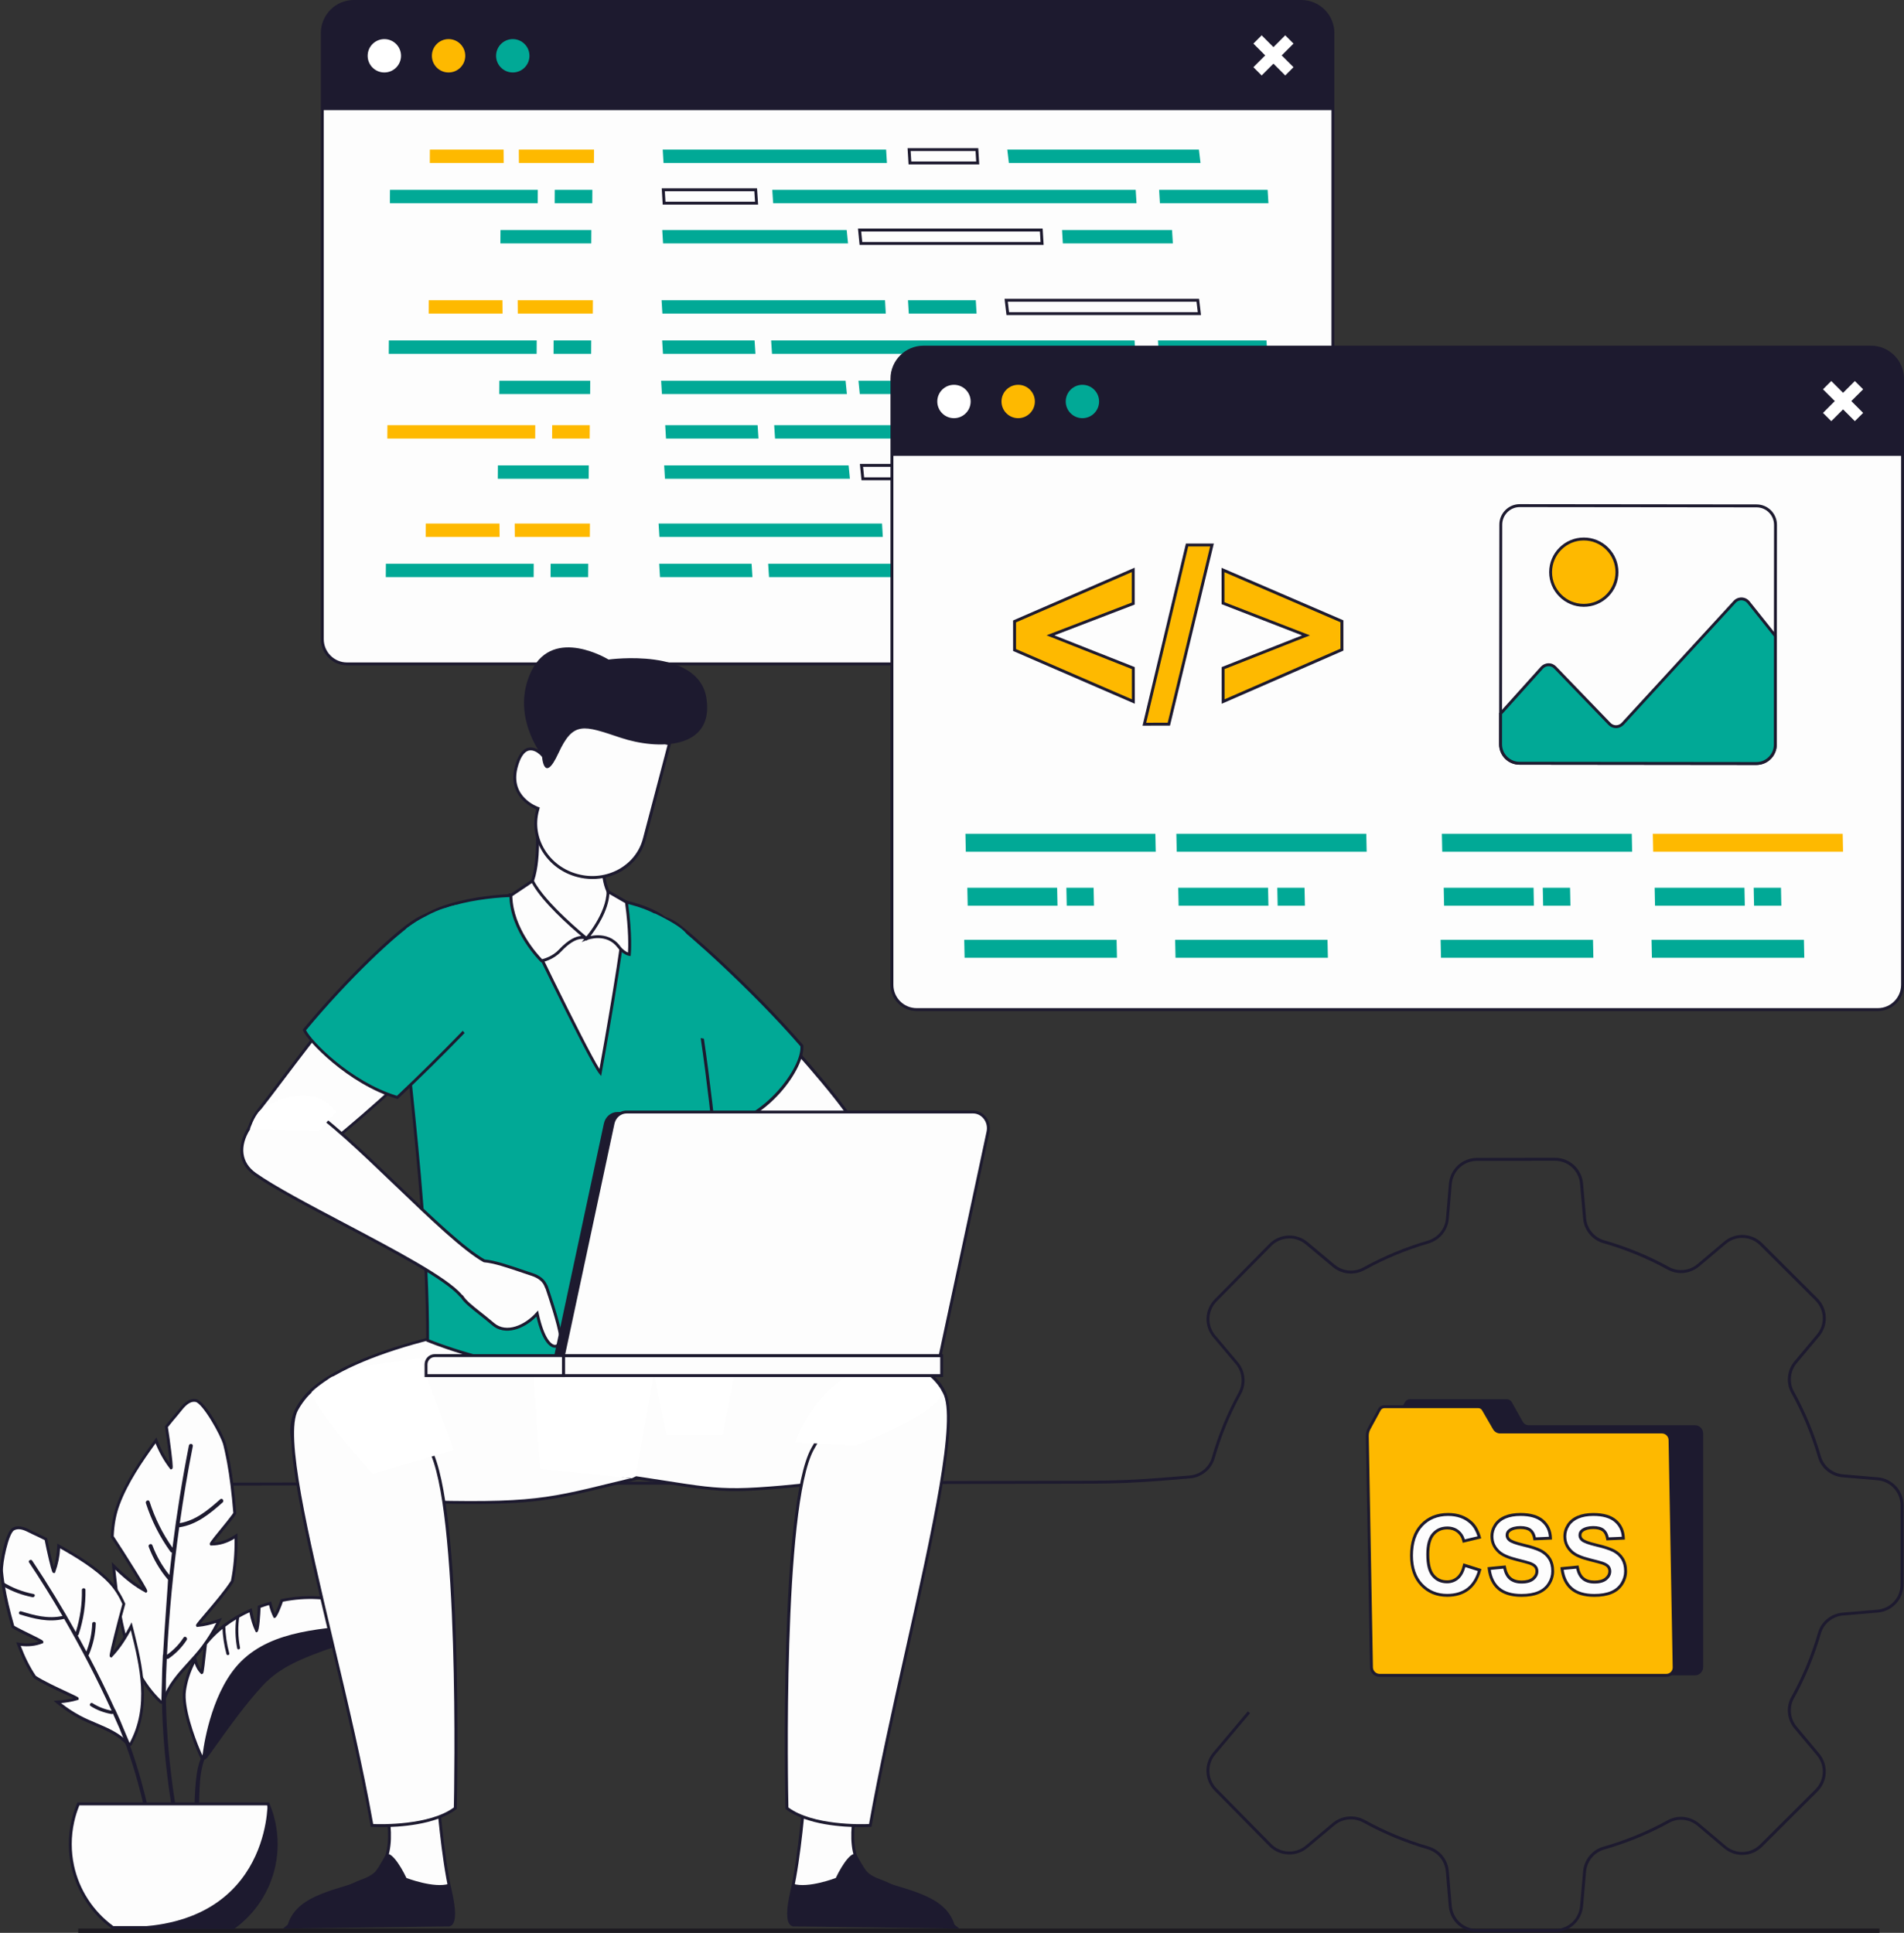 <svg width="529" height="537" viewBox="0 0 529 537" fill="none" xmlns="http://www.w3.org/2000/svg">
<rect x="0" y="0" width="529" height="537" fill="#333333" stroke="none"/>
<g clip-path="url(#clip0_10228_6324)">
<path d="M522.169 535.793H21.733V537H522.169V535.793Z" fill="#1C1A20"/>
<path d="M58.722 428.988C61.249 428.988 63.558 428.111 65.57 426.727C65.65 430.952 65.385 435.178 64.548 439.315C61.852 443.653 54.385 451.637 54.892 451.597C56.976 451.428 58.948 450.872 60.887 450.196C59.608 452.82 58.087 455.339 56.316 457.665C52.696 462.495 47.53 466.366 45.567 472.266C45.526 472.402 45.438 472.491 45.341 472.523C45.301 472.853 44.931 473.111 44.633 472.837C34.889 463.581 33.143 449.52 31.711 436.836C31.646 436.232 31.574 435.645 31.518 435.041C34.213 437.737 37.086 440.208 40.497 442.051C40.972 442.309 34.398 431.781 31.18 426.936C31.292 423.894 31.759 420.875 32.861 417.93C35.139 411.821 39.049 406.098 42.847 400.835C43 400.617 43.177 400.408 43.33 400.191C44.36 402.911 45.736 405.479 47.522 407.788C47.836 408.199 46.83 400.094 46.218 396.392C47.168 395.209 48.125 394.025 49.115 392.883C50.419 391.353 52.02 388.754 54.353 389.1C56.622 389.422 61.78 398.694 62.432 401.35C62.713 402.484 62.971 403.643 63.196 404.802C63.309 405.301 63.397 405.809 63.486 406.308C64.347 410.968 64.846 415.748 65.224 420.425C65.063 420.674 64.902 420.924 64.717 421.165C62.842 423.757 58.256 428.988 58.722 428.988Z" fill="#FDFDFD"/>
<path d="M44.923 473.352C44.73 473.352 44.537 473.272 44.376 473.127C34.342 463.605 32.676 448.788 31.333 436.876C31.268 436.272 31.196 435.677 31.14 435.073L31.035 433.962L31.823 434.751C34.623 437.552 37.07 439.54 39.588 441.053C38.027 438.349 33.626 431.314 30.866 427.153L30.794 427.049L30.802 426.92C30.93 423.507 31.485 420.521 32.507 417.793C34.841 411.539 38.912 405.639 42.549 400.601C42.63 400.488 42.71 400.376 42.799 400.271C42.879 400.166 42.952 400.07 43.024 399.965L43.458 399.345L43.724 400.054C44.625 402.436 45.768 404.625 47.144 406.573C46.951 404.344 46.323 399.394 45.84 396.464L45.808 396.287L45.921 396.15C46.862 394.983 47.828 393.776 48.825 392.633C49.019 392.408 49.22 392.158 49.429 391.893C50.668 390.331 52.221 388.383 54.426 388.713C57.065 389.084 62.239 398.846 62.834 401.261C63.1 402.323 63.349 403.458 63.606 404.73C63.719 405.213 63.808 405.72 63.896 406.219C64.636 410.259 65.192 414.758 65.642 420.401L65.65 420.537L65.578 420.65C65.409 420.916 65.24 421.173 65.055 421.423C64.29 422.461 63.108 423.91 61.965 425.31C61.024 426.461 59.905 427.837 59.374 428.562C61.418 428.433 63.422 427.709 65.344 426.389L65.964 425.97L65.98 426.719C66.069 431.371 65.731 435.516 64.95 439.395L64.894 439.524C63.277 442.132 60.042 445.939 57.676 448.723C56.92 449.617 56.148 450.526 55.681 451.106C57.604 450.856 59.382 450.293 60.758 449.818L61.675 449.496L61.249 450.373C59.937 453.07 58.384 455.605 56.638 457.907C55.456 459.484 54.088 460.981 52.768 462.43C50.056 465.408 47.248 468.483 45.953 472.394C45.904 472.547 45.816 472.684 45.695 472.789C45.607 473.03 45.414 473.223 45.172 473.312C45.092 473.336 45.011 473.352 44.923 473.352ZM32.049 436.111C32.073 436.337 32.097 436.562 32.121 436.787C33.449 448.562 35.106 463.219 44.915 472.539C44.915 472.539 44.939 472.507 44.947 472.467L44.979 472.217L45.212 472.137C46.54 468.064 49.405 464.925 52.173 461.883C53.476 460.45 54.828 458.969 55.995 457.416C57.523 455.404 58.899 453.206 60.09 450.88C58.618 451.355 56.823 451.83 54.925 451.991L54.659 452.015L54.514 451.766C54.337 451.428 54.329 451.412 57.057 448.2C59.39 445.464 62.569 441.713 64.17 439.162C64.886 435.564 65.216 431.733 65.176 427.459C63.108 428.739 60.943 429.383 58.73 429.383C58.722 429.383 58.722 429.383 58.714 429.383H58.457L58.32 429.141C58.151 428.787 58.215 428.618 61.337 424.795C62.472 423.403 63.655 421.962 64.403 420.932C64.556 420.731 64.685 420.529 64.822 420.32C64.371 414.767 63.824 410.332 63.1 406.38C63.011 405.865 62.923 405.374 62.81 404.883C62.56 403.611 62.311 402.492 62.045 401.438C61.402 398.814 56.252 389.768 54.297 389.486C52.543 389.22 51.215 390.894 50.04 392.367C49.823 392.641 49.622 392.899 49.421 393.132C48.471 394.227 47.546 395.378 46.645 396.496C46.926 398.235 47.305 400.955 47.594 403.346C48.15 407.974 48.045 408.014 47.715 408.159L47.425 408.287L47.208 408.022C45.607 405.953 44.263 403.587 43.217 400.995C43.201 401.012 43.193 401.036 43.177 401.052C39.572 406.05 35.533 411.893 33.24 418.058C32.266 420.674 31.727 423.539 31.59 426.807C33.111 429.101 35.444 432.763 37.44 435.974C41.149 441.947 41.085 442.019 40.819 442.309L40.61 442.542L40.312 442.389C37.577 440.916 34.986 438.96 32.049 436.111Z" fill="#1D1A2F"/>
<path d="M49.839 424.32C54.651 423.596 58.32 420.553 61.852 417.423C62.375 416.956 61.724 416.07 61.193 416.537C57.885 419.475 54.434 422.413 49.952 423.177C50.974 416.014 52.164 408.875 53.572 401.776C53.709 401.076 52.623 400.907 52.486 401.607C50.628 411.024 49.115 420.489 47.924 430.002C45.148 426.059 43.032 421.809 41.559 417.205C41.342 416.529 40.32 416.94 40.537 417.616C42.098 422.485 44.384 426.984 47.369 431.129C47.481 431.282 47.626 431.347 47.771 431.347C47.522 433.423 47.288 435.508 47.063 437.592C45.051 435.089 43.466 432.353 42.34 429.326C42.09 428.658 41.069 429.069 41.318 429.737C42.573 433.101 44.367 436.168 46.685 438.904C46.749 438.985 45.671 452.796 45.309 459.678C45.269 459.742 45.253 459.822 45.245 459.911C45.1 462.43 45.011 464.949 44.979 467.46C44.923 469.102 44.883 470.744 44.842 472.386C44.842 472.555 44.907 472.684 45.003 472.756C45.285 488.274 47.586 503.623 50.853 518.81C51.207 518.722 51.569 518.641 51.923 518.561C48.238 501.401 45.784 484.032 46.105 466.438C46.17 464.579 46.25 462.728 46.339 460.869C46.492 460.925 46.661 460.925 46.83 460.804C48.841 459.428 50.539 457.69 51.867 455.645C52.253 455.058 51.392 454.365 51.006 454.961C49.775 456.853 48.23 458.446 46.395 459.75C47.007 447.894 48.149 436.063 49.791 424.304C49.807 424.312 49.823 424.32 49.839 424.32Z" fill="#1D1A2F"/>
<path d="M11.611 456.201C9.463 457.038 7.25 457.126 5.134 456.756C6.292 459.959 7.749 463.042 9.656 465.883C13.204 468.257 21.87 471.799 21.428 471.935C19.601 472.491 17.775 472.724 15.924 472.853C17.775 474.406 19.794 475.791 21.975 476.966C26.457 479.405 31.968 480.612 35.348 484.403C35.42 484.491 35.525 484.531 35.613 484.523C35.742 484.757 36.136 484.829 36.305 484.523C41.906 474.366 39.299 463.227 36.828 453.231C36.708 452.756 36.595 452.289 36.466 451.814C34.953 454.728 33.232 457.529 30.866 460.04C30.536 460.386 33.071 450.317 34.398 445.617C33.425 443.371 32.145 441.254 30.359 439.403C26.642 435.564 21.661 432.546 16.905 429.841C16.712 429.729 16.503 429.632 16.31 429.52C16.23 431.902 15.803 434.284 14.95 436.61C14.805 437.021 13.301 430.598 12.754 427.62C11.603 427.041 10.444 426.469 9.27 425.938C7.717 425.214 5.6 423.789 3.718 424.819C1.883 425.809 0.193 434.469 0.411 436.683C0.499 437.624 0.62 438.582 0.765 439.524C0.813 439.934 0.885 440.345 0.958 440.755C1.585 444.538 2.543 448.297 3.581 451.935C3.79 452.072 3.999 452.208 4.224 452.329C6.582 453.625 12.005 456.048 11.611 456.201Z" fill="#FDFDFD"/>
<path d="M35.975 485.127C35.758 485.127 35.557 485.039 35.404 484.902C35.259 484.861 35.13 484.781 35.034 484.66C32.821 482.181 29.546 480.797 26.384 479.453C24.839 478.801 23.246 478.125 21.773 477.328C19.617 476.169 17.557 474.777 15.658 473.175L14.902 472.539L15.892 472.467C17.163 472.378 18.772 472.217 20.43 471.807C19.866 471.525 19.046 471.147 18.241 470.776C15.417 469.465 11.555 467.662 9.422 466.237L9.31 466.124C7.523 463.46 6.027 460.45 4.739 456.909L4.506 456.257L5.19 456.378C7.153 456.724 9.02 456.627 10.758 456.088C10.058 455.702 8.827 455.106 7.789 454.591C6.405 453.915 4.981 453.215 4.023 452.683C3.79 452.563 3.573 452.418 3.355 452.273L3.227 452.192L3.186 452.048C1.923 447.653 1.086 444.079 0.547 440.82C0.467 440.361 0.402 439.967 0.354 439.572C0.201 438.542 0.088 437.608 -3.94359e-05 436.715C-0.193 434.695 1.376 425.616 3.516 424.465C5.294 423.491 7.185 424.449 8.706 425.222C8.956 425.35 9.205 425.471 9.43 425.584C10.621 426.123 11.788 426.711 12.922 427.274L13.099 427.363L13.14 427.564C13.558 429.825 14.427 433.624 14.926 435.427C15.505 433.544 15.835 431.564 15.9 429.528L15.924 428.852L16.503 429.19C16.592 429.246 16.688 429.294 16.785 429.343C16.889 429.399 16.994 429.455 17.099 429.512C21.653 432.103 26.826 435.194 30.64 439.138C32.314 440.868 33.658 442.937 34.76 445.472L34.817 445.601L34.776 445.737C33.658 449.705 32.041 456.088 31.453 458.784C33.103 456.853 34.567 454.599 36.096 451.645L36.571 450.728L36.836 451.726C36.965 452.2 37.078 452.667 37.198 453.15C39.516 462.551 42.404 474.262 36.635 484.741C36.514 484.974 36.265 485.127 35.975 485.127ZM35.911 484.113L35.975 484.322C41.584 474.125 38.735 462.591 36.45 453.319C36.418 453.182 36.386 453.054 36.353 452.917C34.696 455.991 33.079 458.301 31.18 460.305L30.962 460.539L30.673 460.394C30.335 460.201 30.27 460.16 31.695 454.414C32.451 451.363 33.368 447.862 33.996 445.641C32.942 443.258 31.662 441.303 30.093 439.677C26.352 435.814 21.234 432.747 16.728 430.188C16.72 430.18 16.712 430.18 16.704 430.171C16.567 432.457 16.109 434.663 15.352 436.739L15.248 437.029L14.926 437.021C14.588 436.997 14.475 436.981 13.59 433.286C13.148 431.419 12.681 429.278 12.415 427.886C11.345 427.355 10.243 426.807 9.125 426.3C8.883 426.187 8.634 426.059 8.368 425.93C6.952 425.214 5.343 424.393 3.927 425.165C2.358 426.01 0.611 434.461 0.829 436.635C0.909 437.512 1.022 438.429 1.175 439.46C1.223 439.846 1.287 440.232 1.352 440.602C1.891 443.87 2.712 447.371 3.935 451.669C4.096 451.774 4.256 451.87 4.425 451.967C5.367 452.49 6.783 453.182 8.159 453.858C11.933 455.71 12.053 455.814 12.037 456.201L12.029 456.466L11.764 456.587C9.897 457.311 7.877 457.537 5.753 457.271C6.952 460.442 8.328 463.179 9.953 465.601C12.053 466.994 15.988 468.821 18.595 470.036C21.886 471.565 21.878 471.573 21.854 471.952L21.83 472.225L21.548 472.322C19.939 472.813 18.322 473.046 16.962 473.175C18.603 474.479 20.357 475.63 22.176 476.612C23.616 477.392 25.193 478.06 26.714 478.704C29.957 480.081 33.312 481.497 35.661 484.129L35.911 484.113Z" fill="#1D1A2F"/>
<path d="M44.391 521.104C42.758 508.621 40.247 496.331 35.983 484.58C36.047 484.491 36.063 484.379 36.007 484.25C35.5 483.026 34.985 481.811 34.462 480.596C33.706 478.72 32.901 476.853 32.04 475.01C32.008 474.946 31.968 474.889 31.919 474.857C29.61 469.803 27.164 464.813 24.565 459.895C24.621 459.847 24.678 459.782 24.71 459.702C25.893 456.877 26.52 453.987 26.609 451.049C26.625 450.47 25.635 450.494 25.619 451.074C25.539 453.722 24.991 456.297 24.002 458.841C23.205 457.352 22.409 455.863 21.588 454.382C21.709 454.333 21.813 454.237 21.861 454.084C23.197 449.987 23.825 445.85 23.744 441.681C23.728 441.101 22.747 441.134 22.755 441.705C22.835 445.649 22.272 449.536 21.065 453.416C17.291 446.663 13.26 440.039 8.939 433.576C8.617 433.101 7.74 433.584 8.062 434.067C11.321 438.944 14.402 443.91 17.355 448.957C13.324 449.858 9.534 448.788 5.873 447.669C5.286 447.492 4.988 448.369 5.568 448.546C9.478 449.738 13.485 450.816 17.782 449.778C17.798 449.778 17.806 449.762 17.822 449.762C22.634 458.052 27.043 466.567 31.01 475.276C29.071 474.905 27.293 474.213 25.7 473.191C25.201 472.869 24.67 473.674 25.169 473.988C26.89 475.091 28.838 475.831 30.946 476.201C31.123 476.233 31.268 476.177 31.38 476.089C31.992 477.449 32.603 478.817 33.199 480.193C38.582 493.304 41.543 507.164 43.394 521.273C43.74 521.217 44.061 521.161 44.391 521.104Z" fill="#1D1A2F"/>
<path d="M9.334 442.864C6.195 442.236 3.323 441.126 0.764 439.516C0.812 439.926 0.885 440.337 0.957 440.747C3.403 442.156 6.107 443.162 9.028 443.749C9.647 443.854 9.945 442.977 9.334 442.864Z" fill="#1D1A2F"/>
<path d="M102.301 451.122C102.245 455.09 93.072 457.013 90.159 458.084C83.714 460.466 77.422 462.881 72.658 468.064C67.042 474.181 62.198 481.24 57.346 487.976C57.04 488.403 56.606 488.532 56.203 488.467C56.131 488.467 55.584 487.324 54.868 485.57C53.194 481.449 50.644 473.915 51.271 469.617C51.714 466.599 52.752 463.718 54.192 461.054C54.522 462.406 55.069 463.702 56.026 464.684C56.26 464.917 56.759 459.267 57.089 456.7C57.515 456.176 57.941 455.677 58.392 455.186C59.43 454.068 60.565 453.021 61.78 452.064C62.037 451.854 62.295 451.653 62.56 451.46C63.55 450.727 64.58 450.043 65.65 449.408C65.932 449.238 66.221 449.078 66.511 448.909C67.509 448.353 68.539 447.846 69.593 447.379C69.923 449.327 70.421 451.21 71.299 453.037C71.475 453.416 71.91 448.57 71.974 446.43C72.972 446.051 73.986 445.737 75.016 445.448C75.314 446.703 75.692 447.935 76.279 449.102C76.424 449.383 77.784 446.1 78.275 444.659C81.558 443.999 84.881 443.725 88.099 443.886C88.381 443.894 88.662 443.91 88.936 443.935C89.821 443.999 90.69 444.095 91.543 444.224C94.705 444.715 102.148 446.719 102.293 450.993C102.309 451.041 102.301 451.082 102.301 451.122Z" fill="#FDFDFD"/>
<path d="M56.405 488.894C56.316 488.894 56.228 488.886 56.139 488.87C55.93 488.87 55.769 488.862 54.498 485.723C53.468 483.179 50.153 474.487 50.877 469.561C51.311 466.623 52.309 463.694 53.846 460.861L54.345 459.943L54.594 460.957C54.884 462.14 55.294 463.09 55.858 463.847C56.002 462.889 56.204 461.086 56.356 459.669C56.477 458.543 56.598 457.448 56.703 456.643L56.719 456.53L56.791 456.442C57.266 455.862 57.692 455.363 58.119 454.905C59.165 453.77 60.323 452.707 61.554 451.742C61.812 451.532 62.077 451.323 62.351 451.13C63.357 450.381 64.411 449.689 65.473 449.061C65.755 448.892 66.044 448.731 66.342 448.562C67.34 448.007 68.394 447.484 69.464 447.017L69.939 446.808L70.027 447.315C70.309 448.989 70.687 450.414 71.202 451.717C71.371 450.277 71.564 447.862 71.604 446.413L71.612 446.148L71.862 446.051C72.948 445.641 74.026 445.319 74.936 445.061L75.338 444.949L75.434 445.359C75.7 446.502 76.006 447.452 76.376 448.305C76.802 447.436 77.534 445.673 77.921 444.53L77.993 444.313L78.218 444.264C81.59 443.588 84.929 443.323 88.14 443.492C88.421 443.5 88.711 443.516 88.993 443.54C89.845 443.596 90.739 443.701 91.624 443.838C95.671 444.466 102.567 446.679 102.712 450.985C102.72 451.001 102.72 451.066 102.712 451.13C102.655 454.671 96.476 456.555 92.38 457.794C91.543 458.052 90.819 458.269 90.304 458.462C84.141 460.748 77.768 463.106 72.956 468.338C68.12 473.602 63.816 479.63 59.656 485.449C58.996 486.375 58.336 487.3 57.676 488.21C57.362 488.652 56.912 488.894 56.405 488.894ZM54.087 462.132C52.856 464.603 52.044 467.139 51.673 469.682C50.974 474.406 54.232 482.93 55.246 485.425C55.834 486.866 56.252 487.767 56.429 488.081C56.638 488.073 56.847 487.992 57.024 487.743C57.684 486.825 58.344 485.9 59.004 484.982C63.18 479.139 67.493 473.094 72.369 467.79C77.309 462.414 84.068 459.911 90.031 457.706C90.57 457.504 91.302 457.287 92.155 457.021C95.792 455.919 101.867 454.068 101.915 451.106V451.049C101.778 447.218 95.043 445.174 91.503 444.619C90.642 444.482 89.773 444.385 88.928 444.329C88.655 444.305 88.381 444.289 88.107 444.281C85.026 444.12 81.839 444.361 78.605 444.997C78.275 445.931 76.987 449.464 76.352 449.504L76.086 449.52L75.941 449.263C75.451 448.297 75.072 447.226 74.742 445.931C74.018 446.14 73.206 446.389 72.385 446.695C72.337 448.08 72.103 453.295 71.419 453.44L71.106 453.504L70.945 453.198C70.204 451.653 69.673 449.971 69.303 447.951C68.418 448.353 67.557 448.788 66.72 449.255C66.43 449.416 66.141 449.585 65.867 449.746C64.829 450.357 63.807 451.041 62.818 451.774C62.552 451.967 62.303 452.168 62.053 452.369C60.846 453.311 59.728 454.349 58.706 455.452C58.32 455.871 57.917 456.329 57.491 456.861C57.395 457.641 57.282 458.688 57.161 459.75C56.598 464.917 56.55 464.941 56.196 465.062L55.954 465.142L55.753 464.957C55.029 464.233 54.482 463.299 54.087 462.132Z" fill="#1D1A2F"/>
<path d="M67.018 461.545C59.229 469.239 56.807 483.364 56.308 487.381C55.544 488.99 54.981 490.705 54.707 492.596C53.782 498.938 54.056 505.627 54.208 512.017C54.257 514.118 54.353 516.219 54.466 518.319C54.828 518.255 55.19 518.183 55.552 518.118C55.48 516.79 55.423 515.47 55.375 514.142C55.182 508.42 55.19 502.689 55.447 496.967C55.584 494.013 55.858 491.043 57 488.306C57.129 488.226 57.242 488.129 57.346 487.984C62.198 481.24 67.042 474.181 72.659 468.064C77.43 462.881 83.722 460.466 90.159 458.084C93.072 457.005 102.245 455.082 102.301 451.122C90.079 452.547 75.99 452.691 67.018 461.545Z" fill="#1D1A2F"/>
<path d="M66.688 457.77C66.117 454.816 66.052 451.87 66.519 448.917C66.221 449.086 65.932 449.247 65.658 449.416C65.272 452.257 65.352 455.098 65.9 457.947C65.996 458.454 66.777 458.269 66.688 457.77Z" fill="#1D1A2F"/>
<path d="M63.703 459.356C63.003 456.756 62.633 454.148 62.569 451.468C62.303 451.661 62.046 451.862 61.788 452.072C61.885 454.599 62.263 457.078 62.915 459.541C63.051 460.032 63.84 459.855 63.703 459.356Z" fill="#1D1A2F"/>
<path d="M76.738 512.339C76.738 514.4 76.521 516.404 76.11 518.343C74.614 525.37 70.534 531.438 64.91 535.519H31.348C25.732 531.438 21.653 525.37 20.156 518.343C19.746 516.412 19.528 514.4 19.528 512.339C19.528 510.198 19.762 508.106 20.212 506.102C20.582 504.387 21.122 502.745 21.789 501.168H74.477C75.145 502.745 75.676 504.395 76.054 506.102C76.505 508.114 76.738 510.198 76.738 512.339Z" fill="#FDFDFD"/>
<path d="M65.039 535.921H31.22L31.115 535.841C25.29 531.607 21.259 525.426 19.762 518.424C19.335 516.444 19.118 514.392 19.118 512.339C19.118 510.206 19.352 508.073 19.818 506.013C20.188 504.331 20.719 502.641 21.411 501.007L21.516 500.765H74.735L74.839 501.007C75.523 502.608 76.062 504.299 76.44 506.013C76.899 508.073 77.141 510.198 77.141 512.339C77.141 514.392 76.923 516.444 76.505 518.424C75.008 525.426 70.977 531.607 65.151 535.841L65.039 535.921ZM31.477 535.117H64.773C70.382 531.004 74.268 525.024 75.708 518.263C76.119 516.331 76.328 514.343 76.328 512.347C76.328 510.271 76.103 508.202 75.652 506.198C75.298 504.613 74.815 503.059 74.195 501.578H22.055C21.427 503.091 20.945 504.645 20.607 506.198C20.156 508.202 19.931 510.271 19.931 512.347C19.931 514.343 20.14 516.339 20.55 518.263C21.991 525.024 25.869 531.004 31.477 535.117Z" fill="#1D1A2F"/>
<path d="M76.609 512.122C76.609 514.182 76.392 516.186 75.982 518.126C74.485 525.152 70.406 531.221 64.781 535.302H31.22C75.072 537.483 74.34 500.95 74.34 500.95C75.008 502.528 75.539 504.178 75.917 505.884C76.376 507.888 76.609 509.981 76.609 512.122Z" fill="#1D1A2F"/>
<path d="M370.334 9.159V177.575C370.334 181.366 367.252 184.449 363.462 184.449H96.403C92.614 184.449 89.548 181.366 89.548 177.575V9.175C89.548 4.33 93.475 0.402 98.302 0.402H361.563C366.407 0.402 370.334 4.33 370.334 9.159Z" fill="#FDFDFD"/>
<path d="M363.462 184.851H96.403C92.396 184.851 89.145 181.592 89.145 177.575V9.175C89.145 4.121 93.257 0 98.302 0H361.563C366.616 0 370.736 4.113 370.736 9.159V177.575C370.736 181.584 367.477 184.851 363.462 184.851ZM98.302 0.805C93.692 0.805 89.95 4.555 89.95 9.175V177.575C89.95 181.141 92.847 184.046 96.403 184.046H363.462C367.027 184.046 369.931 181.149 369.931 177.575V9.159C369.931 4.547 366.182 0.805 361.563 0.805H98.302Z" fill="#1D1A2F"/>
<path d="M370.325 30.601H89.54V9.167C89.54 4.322 93.466 0.402 98.302 0.402H361.563C366.407 0.402 370.325 4.33 370.325 9.167V30.601Z" fill="#1D1A2F"/>
<path d="M137.834 15.502C137.834 12.942 139.91 10.866 142.469 10.866C145.027 10.866 147.103 12.942 147.103 15.502C147.103 18.061 145.027 20.137 142.469 20.137C139.91 20.137 137.834 18.061 137.834 15.502Z" fill="#01A996"/>
<path d="M124.63 20.137C127.189 20.137 129.265 18.062 129.265 15.502C129.265 12.941 127.189 10.866 124.63 10.866C122.07 10.866 119.995 12.941 119.995 15.502C119.995 18.062 122.07 20.137 124.63 20.137Z" fill="#FEB900"/>
<path d="M102.148 15.502C102.148 12.942 104.224 10.866 106.783 10.866C109.342 10.866 111.418 12.942 111.418 15.502C111.418 18.061 109.342 20.137 106.783 20.137C104.224 20.137 102.148 18.061 102.148 15.502Z" fill="white"/>
<path d="M348.238 12.113L350.531 9.811L353.806 13.095L357.089 9.811L359.382 12.113L356.1 15.389L359.382 18.665L357.089 20.966L353.806 17.683L350.531 20.966L348.238 18.665L351.513 15.389L348.238 12.113Z" fill="white"/>
<path d="M184.125 41.563L184.35 45.273H246.42L246.195 41.563H184.125Z" fill="#01A996"/>
<path d="M214.564 52.742L214.806 56.453H315.764L315.538 52.742H214.564Z" fill="#01A996"/>
<path d="M184.286 52.742L184.511 56.453H210.203L209.962 52.742H184.286Z" fill="#FDFDFD"/>
<path d="M210.629 56.855H184.125L183.851 52.34H210.332L210.629 56.855ZM184.889 56.05H209.776L209.583 53.145H184.712L184.889 56.05Z" fill="#1D1A2F"/>
<path d="M183.996 63.922L184.221 67.632H235.614L235.243 63.922H183.996Z" fill="#01A996"/>
<path d="M238.824 63.922L239.194 67.632H289.532L289.307 63.922H238.824Z" fill="#FDFDFD"/>
<path d="M289.959 68.034H238.824L238.374 63.511H289.685L289.959 68.034ZM239.556 67.23H289.106L288.929 64.316H239.267L239.556 67.23Z" fill="#1D1A2F"/>
<path d="M139.049 63.922L139.025 67.632H164.274L164.299 63.922H139.049Z" fill="#01A996"/>
<path d="M108.352 52.742L108.328 56.453H149.405L149.421 52.742H108.352Z" fill="#01A996"/>
<path d="M154.128 52.742L154.112 56.453H164.556L164.58 52.742H154.128Z" fill="#01A996"/>
<path d="M144.143 41.563L144.175 45.273H165.023L165.047 41.563H144.143Z" fill="#FEB900"/>
<path d="M119.432 41.563L119.416 45.273H139.95L139.918 41.563H119.432Z" fill="#FEB900"/>
<path d="M138.736 105.766L138.711 109.485H163.961L163.993 105.766H138.736Z" fill="#01A996"/>
<path d="M108.038 94.587L108.014 98.305H149.099L149.115 94.587H108.038Z" fill="#01A996"/>
<path d="M153.814 94.587L153.798 98.305H164.243L164.267 94.587H153.814Z" fill="#01A996"/>
<path d="M138.333 129.308L138.309 133.019H163.559L163.591 129.308H138.333Z" fill="#01A996"/>
<path d="M107.636 118.129L107.612 121.839H148.697L148.713 118.129H107.636Z" fill="#FEB900"/>
<path d="M153.412 118.129L153.396 121.839H163.84L163.864 118.129H153.412Z" fill="#FEB900"/>
<path d="M143.829 83.407L143.861 87.126H164.709L164.733 83.407H143.829Z" fill="#FEB900"/>
<path d="M119.118 83.407L119.102 87.126H139.636L139.604 83.407H119.118Z" fill="#FEB900"/>
<path d="M252.583 41.563L252.808 45.273H271.645L271.42 41.563H252.583Z" fill="#FDFDFD"/>
<path d="M272.071 45.676H252.43L252.157 41.16H271.798L272.071 45.676ZM253.187 44.871H271.219L271.042 41.965H253.01L253.187 44.871Z" fill="#1D1A2F"/>
<path d="M322.04 52.742L322.265 56.453H352.415L352.189 52.742H322.04Z" fill="#01A996"/>
<path d="M295.076 63.922L295.293 67.632H325.862L325.636 63.922H295.076Z" fill="#01A996"/>
<path d="M279.86 41.563L280.303 45.273H333.546L333.103 41.563H279.86Z" fill="#01A996"/>
<path d="M183.811 83.407L184.036 87.126H246.106L245.889 83.407H183.811Z" fill="#01A996"/>
<path d="M214.25 94.587L214.492 98.305H315.45L315.224 94.587H214.25Z" fill="#01A996"/>
<path d="M183.972 94.587L184.197 98.305H209.89L209.648 94.587H183.972Z" fill="#01A996"/>
<path d="M183.682 105.766L183.907 109.485H235.3L234.929 105.766H183.682Z" fill="#01A996"/>
<path d="M238.51 105.766L238.88 109.485H289.218L289.001 105.766H238.51Z" fill="#01A996"/>
<path d="M252.27 83.407L252.495 87.126H271.331L271.106 83.407H252.27Z" fill="#01A996"/>
<path d="M321.726 94.587L321.951 98.305H352.101L351.875 94.587H321.726Z" fill="#01A996"/>
<path d="M294.762 105.766L294.988 109.485H325.556L325.33 105.766H294.762Z" fill="#FDFDFD"/>
<path d="M325.982 109.887H294.61L294.336 105.364H325.709L325.982 109.887ZM295.366 109.082H325.129L324.952 106.169H295.189L295.366 109.082Z" fill="#1D1A2F"/>
<path d="M215.095 118.129L215.337 121.839H316.286L316.069 118.129H215.095Z" fill="#01A996"/>
<path d="M184.817 118.129L185.042 121.839H210.734L210.493 118.129H184.817Z" fill="#01A996"/>
<path d="M184.527 129.308L184.753 133.019H236.137L235.775 129.308H184.527Z" fill="#01A996"/>
<path d="M239.355 129.308L239.725 133.019H290.063L289.838 129.308H239.355Z" fill="#FDFDFD"/>
<path d="M290.49 133.421H239.355L238.904 128.898H290.216L290.49 133.421ZM240.087 132.616H289.637L289.46 129.703H239.797L240.087 132.616Z" fill="#1D1A2F"/>
<path d="M322.571 118.129L322.788 121.839H352.946L352.72 118.129H322.571Z" fill="#FDFDFD"/>
<path d="M353.372 122.242H322.418L322.152 117.726H353.107L353.372 122.242ZM323.166 121.437H352.511L352.334 118.531H322.989L323.166 121.437Z" fill="#1D1A2F"/>
<path d="M295.607 129.308L295.825 133.019H326.393L326.167 129.308H295.607Z" fill="#01A996"/>
<path d="M279.547 83.407L279.989 87.126H333.232L332.79 83.407H279.547Z" fill="#FDFDFD"/>
<path d="M333.683 87.528H279.635L279.096 83.013H333.144L333.683 87.528ZM280.351 86.723H332.782L332.436 83.818H280.005L280.351 86.723Z" fill="#1D1A2F"/>
<path d="M107.21 156.633L107.186 160.343H148.27L148.286 156.633H107.21Z" fill="#01A996"/>
<path d="M152.985 156.633L152.969 160.343H163.413L163.438 156.633H152.985Z" fill="#01A996"/>
<path d="M143 145.454L143.032 149.164H163.88L163.904 145.454H143Z" fill="#FEB900"/>
<path d="M118.298 145.454L118.273 149.164H138.808L138.776 145.454H118.298Z" fill="#FEB900"/>
<path d="M182.982 145.454L183.208 149.164H245.277L245.06 145.454H182.982Z" fill="#01A996"/>
<path d="M213.422 156.633L213.663 160.343H314.621L314.396 156.633H213.422Z" fill="#01A996"/>
<path d="M183.143 156.633L183.368 160.343H209.06L208.819 156.633H183.143Z" fill="#01A996"/>
<path d="M251.441 145.454L251.666 149.164H270.503L270.277 145.454H251.441Z" fill="#01A996"/>
<path d="M320.897 156.633L321.122 160.343H351.272L351.047 156.633H320.897Z" fill="#01A996"/>
<path d="M278.718 145.454L279.16 149.164H332.403L331.961 145.454H278.718Z" fill="#FDFDFD"/>
<path d="M332.854 149.567H278.806L278.267 145.051H332.315L332.854 149.567ZM279.522 148.762H331.952L331.606 145.856H279.176L279.522 148.762Z" fill="#1D1A2F"/>
<path d="M528.598 105.211V273.627C528.598 277.418 525.516 280.5 521.726 280.5H254.668C250.878 280.5 247.812 277.418 247.812 273.627V105.219C247.812 100.374 251.739 96.446 256.566 96.446H519.827C524.671 96.446 528.598 100.374 528.598 105.211Z" fill="#FDFDFD"/>
<path d="M521.726 280.895H254.667C250.66 280.895 247.41 277.635 247.41 273.619V105.219C247.41 100.164 251.521 96.043 256.566 96.043H519.827C524.88 96.043 529 100.156 529 105.203V273.619C529 277.627 525.733 280.895 521.726 280.895ZM256.566 96.848C251.956 96.848 248.214 100.599 248.214 105.219V273.619C248.214 277.184 251.111 280.09 254.667 280.09H521.726C525.291 280.09 528.195 277.184 528.195 273.619V105.211C528.195 100.599 524.446 96.856 519.827 96.856H256.566V96.848Z" fill="#1D1A2F"/>
<path d="M528.59 126.644H247.804V105.211C247.804 100.366 251.73 96.446 256.566 96.446H519.827C524.671 96.446 528.59 100.374 528.59 105.211V126.644Z" fill="#1D1A2F"/>
<path d="M296.098 111.545C296.098 108.986 298.174 106.909 300.733 106.909C303.292 106.909 305.368 108.986 305.368 111.545C305.368 114.104 303.292 116.181 300.733 116.181C298.174 116.181 296.098 114.104 296.098 111.545Z" fill="#01A996"/>
<path d="M278.251 111.545C278.251 108.986 280.327 106.909 282.886 106.909C285.445 106.909 287.521 108.986 287.521 111.545C287.521 114.104 285.445 116.181 282.886 116.181C280.327 116.181 278.251 114.104 278.251 111.545Z" fill="#FEB900"/>
<path d="M260.413 111.545C260.413 108.986 262.489 106.909 265.047 106.909C267.606 106.909 269.682 108.986 269.682 111.545C269.682 114.104 267.606 116.181 265.047 116.181C262.489 116.181 260.413 114.104 260.413 111.545Z" fill="white"/>
<path d="M506.494 108.157L508.795 105.863L512.07 109.138L515.345 105.863L517.646 108.157L514.364 111.432L517.646 114.716L515.345 117.01L512.07 113.734L508.795 117.01L506.494 114.716L509.777 111.432L506.494 108.157Z" fill="white"/>
<path d="M493.307 145.832L493.242 206.88C493.242 209.778 490.877 212.136 487.98 212.128L422.169 212.055C419.272 212.055 416.915 209.689 416.915 206.792L416.979 145.743C416.979 142.83 419.345 140.472 422.241 140.472L488.052 140.544C490.949 140.552 493.307 142.918 493.307 145.832Z" fill="#FDFDFD"/>
<path d="M487.98 212.53L422.161 212.458C419.039 212.458 416.504 209.915 416.512 206.792L416.577 145.743C416.577 144.23 417.172 142.798 418.242 141.727C419.312 140.657 420.729 140.069 422.233 140.069C422.233 140.069 422.233 140.069 422.241 140.069L488.052 140.142C491.174 140.142 493.709 142.693 493.701 145.824L493.637 206.872C493.637 208.377 493.041 209.802 491.971 210.872C490.909 211.943 489.493 212.53 487.98 212.53ZM422.233 140.882C420.938 140.882 419.723 141.389 418.805 142.307C417.888 143.224 417.381 144.448 417.373 145.751L417.309 206.8C417.309 209.48 419.481 211.653 422.161 211.661L487.972 211.733C487.972 211.733 487.972 211.733 487.98 211.733C489.267 211.733 490.49 211.226 491.408 210.309C492.325 209.391 492.832 208.176 492.832 206.88L492.896 145.832C492.896 143.144 490.724 140.954 488.044 140.954L422.233 140.882Z" fill="#1D1A2F"/>
<path d="M493.274 176.698L493.242 206.88C493.242 209.778 490.877 212.136 487.98 212.128L422.169 212.055C419.272 212.055 416.915 209.689 416.915 206.792L416.923 198.252L428.381 185.511C429.362 184.425 431.044 184.385 432.066 185.455L447.177 201.117C448.175 202.164 449.856 202.14 450.838 201.077L481.961 167.185C483.007 166.058 484.81 166.122 485.791 167.322L493.274 176.698Z" fill="#01A996"/>
<path d="M487.98 212.53L422.161 212.458C419.039 212.458 416.504 209.915 416.512 206.792L416.52 198.099L428.083 185.246C428.63 184.642 429.402 184.288 430.207 184.28C431.028 184.256 431.784 184.586 432.356 185.181L447.467 200.844C447.869 201.262 448.408 201.496 448.987 201.496C448.995 201.496 449.003 201.496 449.011 201.496C449.599 201.488 450.146 201.246 450.548 200.82L481.672 166.927C482.243 166.307 483.08 165.969 483.909 165.994C484.761 166.018 485.566 166.412 486.105 167.08L493.677 176.569L493.645 206.896C493.645 208.401 493.049 209.826 491.979 210.896C490.909 211.943 489.493 212.53 487.98 212.53ZM417.325 198.413L417.317 206.792C417.317 209.472 419.489 211.645 422.169 211.653L487.98 211.725C487.98 211.725 487.98 211.725 487.988 211.725C489.275 211.725 490.498 211.218 491.416 210.301C492.333 209.383 492.84 208.168 492.84 206.872L492.872 176.835L485.478 167.571C485.083 167.088 484.504 166.806 483.876 166.782C483.257 166.766 482.669 167.008 482.259 167.458L451.136 201.351C450.589 201.938 449.816 202.284 449.019 202.293C448.191 202.284 447.45 201.979 446.895 201.399L431.784 185.737C431.382 185.31 430.843 185.085 430.263 185.085C430.255 185.085 430.239 185.085 430.231 185.085C429.636 185.093 429.089 185.342 428.686 185.785L417.325 198.413Z" fill="#1D1A2F"/>
<path d="M449.245 158.975C449.253 153.881 445.125 149.752 440.04 149.744C434.946 149.735 430.819 153.864 430.811 158.951C430.803 164.046 434.93 168.175 440.016 168.183C445.109 168.191 449.245 164.07 449.245 158.975Z" fill="#FEB900"/>
<path d="M440.032 168.585H440.024C434.721 168.577 430.408 164.255 430.417 158.951C430.425 153.647 434.737 149.341 440.04 149.341H440.048C442.615 149.341 445.029 150.347 446.847 152.166C448.658 153.985 449.663 156.4 449.655 158.975C449.655 161.543 448.65 163.965 446.831 165.776C445.013 167.587 442.599 168.585 440.032 168.585ZM440.032 150.146C435.172 150.146 431.221 154.098 431.213 158.951C431.205 163.812 435.156 167.772 440.016 167.78H440.024C442.373 167.78 444.586 166.863 446.252 165.205C447.917 163.539 448.835 161.325 448.843 158.975C448.843 156.617 447.933 154.404 446.268 152.738C444.602 151.072 442.39 150.154 440.04 150.146H440.032Z" fill="#1D1A2F"/>
<path d="M310.332 266.093L310.227 261.103H267.896L268 266.093H310.332Z" fill="#01A996"/>
<path d="M368.934 266.093L368.829 261.103H326.497L326.602 266.093H368.934Z" fill="#01A996"/>
<path d="M293.813 251.638L293.708 246.648H268.756L268.861 251.638H293.813Z" fill="#01A996"/>
<path d="M321.106 236.636L321.001 231.646H268.233L268.338 236.636H321.106Z" fill="#01A996"/>
<path d="M303.951 251.638L303.847 246.648H296.275L296.38 251.638H303.951Z" fill="#01A996"/>
<path d="M352.414 251.638L352.31 246.648H327.358L327.463 251.638H352.414Z" fill="#01A996"/>
<path d="M379.708 236.636L379.603 231.646H326.835L326.94 236.636H379.708Z" fill="#01A996"/>
<path d="M362.553 251.638L362.448 246.648H354.876L354.981 251.638H362.553Z" fill="#01A996"/>
<path d="M442.695 266.093L442.59 261.103H400.258L400.363 266.093H442.695Z" fill="#01A996"/>
<path d="M501.296 266.093L501.192 261.103H458.86L458.964 266.093H501.296Z" fill="#01A996"/>
<path d="M426.176 251.638L426.079 246.648H401.119L401.224 251.638H426.176Z" fill="#01A996"/>
<path d="M453.469 236.636L453.364 231.646H400.604L400.709 236.636H453.469Z" fill="#01A996"/>
<path d="M436.322 251.638L436.217 246.648H428.638L428.742 251.638H436.322Z" fill="#01A996"/>
<path d="M484.777 251.638L484.672 246.648H459.721L459.825 251.638H484.777Z" fill="#01A996"/>
<path d="M512.071 236.636L511.966 231.646H459.206L459.311 236.636H512.071Z" fill="#FEB900"/>
<path d="M494.924 251.638L494.819 246.648H487.239L487.344 251.638H494.924Z" fill="#01A996"/>
<path d="M314.886 194.904L281.88 180.594L281.872 172.65L314.846 158.331L314.854 167.684L291.858 176.505L314.878 185.608L314.886 194.904Z" fill="#FEB900"/>
<path d="M315.289 195.516L281.478 180.859L281.47 172.384L315.248 157.72L315.256 167.965L292.96 176.521L315.272 185.342L315.289 195.516ZM282.29 180.328L314.492 194.292L314.484 185.89L290.763 176.505L314.468 167.41L314.46 158.943L282.29 172.907V180.328Z" fill="#1D1A2F"/>
<path d="M317.952 201.206L329.813 151.418L336.74 151.41L324.751 201.198L317.952 201.206Z" fill="#FEB900"/>
<path d="M317.437 201.608L317.558 201.109L329.49 151.015L337.247 151.007L325.065 201.6L317.437 201.608ZM330.126 151.82L318.459 200.804L324.429 200.795L336.225 151.812L330.126 151.82Z" fill="#1D1A2F"/>
<path d="M339.838 194.904L339.83 185.616L362.859 176.529L339.806 167.595L339.798 158.372L372.836 172.618L372.844 180.497L339.838 194.904Z" fill="#FEB900"/>
<path d="M339.436 195.524L339.428 185.342L361.756 176.529L339.412 167.861L339.396 157.752L373.239 172.344L373.247 180.755L339.436 195.524ZM340.224 185.89L340.232 194.292L372.434 180.223L372.426 172.875L340.192 158.975L340.2 167.314L363.953 176.521L340.224 185.89Z" fill="#1D1A2F"/>
<path d="M431.969 536.791C431.969 536.791 431.961 536.791 431.953 536.791L410.332 536.759C406.229 536.751 402.873 533.66 402.527 529.571L401.707 519.937C401.457 517.015 399.446 514.585 396.573 513.748C390.377 511.937 384.399 509.458 378.791 506.359C376.208 504.935 372.997 505.24 370.776 507.108L363.261 513.402C360.147 516.009 355.48 515.784 352.632 512.895L337.456 497.482C334.6 494.576 334.423 490.037 337.046 486.914L346.694 475.461L347.313 475.976L337.666 487.429C335.308 490.23 335.469 494.302 338.036 496.91L353.211 512.323C355.77 514.923 359.962 515.124 362.754 512.782L370.269 506.488C372.748 504.411 376.32 504.065 379.153 505.627C384.753 508.717 390.675 511.18 396.814 512.967C400.009 513.901 402.246 516.605 402.527 519.857L403.348 529.491C403.662 533.161 406.671 535.93 410.356 535.938L431.977 535.97H431.985C435.662 535.97 438.68 533.209 439.001 529.539L439.846 519.921C440.128 516.702 442.365 513.957 445.414 513.088C451.666 511.301 457.709 508.822 463.358 505.707C466.134 504.178 469.65 504.548 472.12 506.633L479.499 512.862C482.315 515.237 486.403 515.068 489.018 512.468L504.354 497.176C506.961 494.576 507.146 490.487 504.78 487.662L498.569 480.25C496.501 477.779 496.139 474.253 497.676 471.493C500.814 465.843 503.316 459.806 505.127 453.569C506.012 450.526 508.763 448.297 511.974 448.031L521.597 447.218C525.267 446.904 528.043 443.894 528.051 440.208L528.067 430.88V429.238V427.797L528.051 418.26C528.043 414.573 525.267 411.563 521.597 411.249L511.974 410.436C508.755 410.163 506.004 407.941 505.127 404.899C503.316 398.653 500.814 392.625 497.676 386.967C496.139 384.198 496.501 380.681 498.569 378.21L504.78 370.797C507.146 367.972 506.961 363.884 504.354 361.284L489.018 345.992C486.411 343.392 482.315 343.223 479.499 345.597L472.12 351.827C469.658 353.911 466.134 354.282 463.358 352.752C457.701 349.638 451.658 347.151 445.414 345.372C442.365 344.503 440.128 341.758 439.846 338.539L439.001 328.921C438.68 325.25 435.662 322.49 431.985 322.49H431.977L410.356 322.522C406.671 322.53 403.662 325.299 403.348 328.969L402.527 338.603C402.254 341.855 400.009 344.567 396.814 345.493C390.675 347.287 384.753 349.75 379.201 352.817C376.28 354.426 372.796 354.088 370.269 351.98L362.754 345.702C359.962 343.368 355.778 343.569 353.219 346.161L338.052 361.549C335.477 364.157 335.324 368.238 337.682 371.039L343.934 378.459C346.034 380.955 346.364 384.456 344.771 387.369C341.689 392.995 339.235 398.983 337.473 405.165C336.603 408.215 333.86 410.452 330.641 410.734L322.691 411.386C316.254 411.909 309.721 412.183 303.259 412.199L64.443 412.73V411.925L303.259 411.394C309.696 411.378 316.206 411.104 322.627 410.581L330.577 409.929C333.465 409.68 335.928 407.676 336.7 404.939C338.478 398.694 340.957 392.649 344.07 386.975C345.511 384.351 345.213 381.212 343.33 378.967L337.078 371.546C334.447 368.423 334.632 363.884 337.497 360.978L352.664 345.589C355.512 342.7 360.171 342.482 363.285 345.074L370.801 351.352C373.07 353.243 376.2 353.549 378.791 352.125C384.439 349.002 390.418 346.523 396.613 344.712C399.486 343.875 401.497 341.444 401.747 338.523L402.568 328.888C402.914 324.8 406.269 321.709 410.373 321.701L431.993 321.669C432.001 321.669 432.001 321.669 432.009 321.669C436.105 321.669 439.468 324.743 439.83 328.832L440.675 338.45C440.925 341.34 442.936 343.802 445.664 344.583C451.972 346.378 458.071 348.889 463.776 352.036C466.263 353.404 469.417 353.066 471.629 351.199L479.008 344.969C482.146 342.321 486.7 342.507 489.613 345.404L504.949 360.696C507.854 363.594 508.063 368.149 505.424 371.296L499.212 378.709C497.354 380.93 497.032 384.085 498.408 386.564C501.57 392.271 504.097 398.355 505.923 404.658C506.712 407.378 509.182 409.374 512.062 409.623L521.686 410.436C525.773 410.782 528.863 414.139 528.871 418.244L528.887 427.781V429.222V431.669H528.879L528.871 440.2C528.863 444.305 525.773 447.669 521.686 448.015L512.062 448.828C509.174 449.07 506.712 451.066 505.923 453.794C504.097 460.096 501.57 466.181 498.408 471.887C497.032 474.366 497.362 477.521 499.212 479.743L505.416 487.155C508.055 490.302 507.846 494.858 504.941 497.755L489.605 513.048C486.7 515.945 482.138 516.138 479 513.482L471.621 507.253C469.409 505.385 466.254 505.047 463.768 506.415C458.063 509.562 451.964 512.066 445.656 513.868C442.928 514.649 440.925 517.112 440.667 520.001L439.822 529.62C439.428 533.708 436.065 536.791 431.969 536.791Z" fill="#1D1A2F"/>
<path d="M185.074 368.906C197.088 372.029 196.951 405.953 179.49 410.09C151.006 416.843 151.4 418.429 106.478 416.908C88.55 416.296 72.474 399.877 86.209 386.573C99.952 373.276 154.088 360.857 185.074 368.906Z" fill="#FDFDFD"/>
<path d="M131.164 417.849C124.735 417.849 116.801 417.656 106.462 417.31C95.43 416.94 84.736 410.477 81.59 402.291C79.458 396.746 81.003 391.064 85.935 386.291C100.266 372.415 154.997 360.68 185.179 368.52C191.278 370.105 193.926 378.822 193.845 386.766C193.732 396.915 189.283 408.183 179.587 410.485C176.207 411.29 173.23 412.014 170.535 412.674C155.593 416.328 149.397 417.849 131.164 417.849ZM162.022 366.789C132.789 366.789 97.522 376.182 86.49 386.87C80.48 392.689 80.914 398.307 82.339 402.002C85.38 409.905 95.768 416.143 106.494 416.505C146.026 417.841 150.218 416.819 170.342 411.885C173.037 411.225 176.014 410.493 179.394 409.696C188.663 407.499 192.92 396.585 193.032 386.75C193.113 379.128 190.651 370.765 184.97 369.292C178.291 367.562 170.406 366.789 162.022 366.789Z" fill="#1D1A2F"/>
<path d="M158.03 373.815C146.323 377.928 156.325 407.531 174.075 410.147C204.265 414.597 197.667 415.217 238.132 411.04C247.2 410.106 273.343 394.122 258.521 382.033C243.708 369.952 189.926 362.612 158.03 373.815Z" fill="#FDFDFD"/>
<path d="M204.168 414.259C198.045 414.259 193.394 413.535 184.503 412.151C181.55 411.692 178.122 411.153 174.019 410.549C161.523 408.706 153.597 394.46 152.672 384.874C152.108 378.967 154.007 374.797 157.894 373.429C172.482 368.31 193.193 366.62 214.717 368.785C234.567 370.789 251.449 375.747 258.779 381.719C262.802 384.995 264.202 388.794 262.947 392.995C260.163 402.299 244.802 410.75 238.18 411.434L237.247 411.531C219.4 413.382 210.895 414.259 204.168 414.259ZM158.167 374.194C154.659 375.425 152.945 379.288 153.476 384.802C154.369 394.122 162.046 407.974 174.139 409.752C178.251 410.356 181.671 410.895 184.632 411.354C203.187 414.251 203.187 414.251 237.166 410.742L238.1 410.646C244.545 409.978 259.487 401.784 262.174 392.77C263.325 388.906 262.014 385.397 258.272 382.347C251.062 376.463 234.342 371.578 214.645 369.59C193.225 367.433 172.643 369.107 158.167 374.194Z" fill="#1D1A2F"/>
<path d="M185.098 398.637H200.781L206.099 371.337L178.975 368.27L185.098 398.637Z" fill="white"/>
<path d="M175.548 410.71L176.658 410.171L181.494 382.613L147.884 376.624L150.081 408.151L175.548 410.71Z" fill="white"/>
<path d="M172.297 280.01C178.227 290.827 213.88 319.23 220.857 325.42C229.265 332.873 241.496 326.216 239.307 316.164C237.44 307.6 197.699 265.941 191.938 262.15C181.542 255.292 164.886 266.472 172.297 280.01Z" fill="#FDFDFD"/>
<path d="M228.935 329.009C225.998 329.009 223.037 327.89 220.591 325.717C219.231 324.51 216.761 322.442 213.631 319.826C200.741 309.041 176.747 288.968 171.951 280.203C168.724 274.319 169.634 268.194 174.381 263.808C178.694 259.832 186.185 257.86 192.163 261.804C197.579 265.369 237.746 307.077 239.701 316.067C240.707 320.695 238.808 325.041 234.753 327.424C232.934 328.486 230.939 329.009 228.935 329.009ZM184.914 260.46C181.14 260.46 177.455 262.069 174.92 264.403C170.462 268.516 169.617 274.279 172.651 279.816C177.382 288.444 201.296 308.461 214.146 319.206C217.276 321.83 219.754 323.898 221.122 325.114C224.984 328.542 230.174 329.17 234.342 326.731C238.092 324.534 239.846 320.518 238.913 316.244C237.062 307.729 196.951 265.925 191.721 262.48C189.58 261.063 187.231 260.46 184.914 260.46Z" fill="#1D1A2F"/>
<path d="M200.62 312.598C188.655 302.119 171.444 280.146 168.322 274.73C160.605 261.361 177.012 249.811 187.561 256.427C190.852 258.488 209.519 275.164 222.771 290.521C223.407 296.589 212.416 311.351 200.62 312.598Z" fill="#01A996"/>
<path d="M200.491 313.017L200.362 312.904C188.357 302.392 171.226 280.573 167.976 274.939C164.62 269.128 165.393 262.979 170.044 258.496C174.268 254.423 181.711 252.29 187.778 256.089C190.932 258.069 209.567 274.617 223.077 290.255L223.158 290.352L223.174 290.481C223.834 296.742 212.923 311.705 200.676 313.001L200.491 313.017ZM180.794 254.906C176.915 254.906 173.141 256.62 170.599 259.075C166.238 263.285 165.514 269.063 168.676 274.536C171.806 279.961 189.033 301.861 200.765 312.18C212.223 310.835 222.844 296.589 222.385 290.69C208.932 275.132 190.473 258.729 187.351 256.773C185.267 255.469 183.006 254.906 180.794 254.906Z" fill="#1D1A2F"/>
<path d="M143.732 248.757C134.953 248.87 118.724 250.946 113.067 258.649C107.411 266.351 118.812 320.172 118.812 372.407C118.812 372.407 173.777 395.901 202.945 366.354C202.945 366.354 196.621 271.969 187.915 258.48C180.649 247.228 152.511 248.644 143.732 248.757Z" fill="#01A996"/>
<path d="M162.094 381.647C157.797 381.647 153.67 381.333 149.896 380.858C132.652 378.693 118.797 372.834 118.66 372.777L118.418 372.673V372.407C118.418 347.521 115.819 322.168 113.727 301.805C111.386 279.028 109.704 262.568 112.754 258.407C119.714 248.926 141.302 248.379 143.74 248.346C144.352 248.338 145.052 248.322 145.832 248.306C156.47 248.089 181.381 247.59 188.261 258.254C196.927 271.671 203.098 362.459 203.356 366.322L203.372 366.499L203.243 366.628C191.64 378.379 175.958 381.647 162.094 381.647ZM119.215 372.141C123.23 373.775 174.84 394.025 202.527 366.202C202.205 361.533 195.945 271.663 187.569 258.697C180.931 248.419 156.333 248.91 145.832 249.119C145.052 249.135 144.344 249.151 143.732 249.159C132.926 249.296 118.499 251.928 113.381 258.89C110.517 262.794 112.279 279.977 114.508 301.725C116.608 322.039 119.199 347.295 119.215 372.141Z" fill="#1D1A2F"/>
<path d="M141.881 248.644C141.881 248.644 163.663 294.159 166.777 298.014C166.777 298.014 173.407 261.828 174.01 250.946L141.881 248.644Z" fill="#FDFDFD"/>
<path d="M167.018 298.94L166.471 298.264C163.357 294.424 142.413 250.68 141.519 248.821L141.222 248.193L174.437 250.568L174.413 250.962C173.809 261.747 167.236 297.724 167.171 298.087L167.018 298.94ZM142.541 249.095C145.044 254.31 162.4 290.416 166.552 296.984C167.59 291.261 172.924 261.466 173.584 251.308L142.541 249.095Z" fill="#1D1A2F"/>
<path d="M162.979 260.773L171.187 251.019C171.187 251.019 166.238 246.769 168.057 237.36C172.498 214.398 149.188 228.933 149.188 228.933C149.188 228.933 150.829 248.66 143.732 248.749L162.979 260.773Z" fill="#FDFDFD"/>
<path d="M163.06 261.297L142.356 248.371L143.724 248.355C144.642 248.346 145.414 247.968 146.098 247.22C149.904 243.034 148.794 229.11 148.785 228.966L148.761 228.724L148.971 228.595C149.445 228.297 160.726 221.344 166.198 225.102C168.909 226.969 169.666 231.123 168.451 237.433C166.705 246.471 171.404 250.664 171.452 250.705L171.75 250.962L163.06 261.297ZM144.859 248.982L162.899 260.242L170.639 251.043C169.569 249.94 166.053 245.586 167.662 237.28C168.821 231.308 168.177 227.428 165.747 225.762C161.088 222.559 151.167 228.217 149.614 229.143C149.759 231.131 150.499 243.574 146.71 247.751C146.154 248.363 145.543 248.773 144.859 248.982Z" fill="#1D1A2F"/>
<path d="M147.932 244.749C151.135 251.212 162.979 260.765 162.979 260.765C162.979 260.765 160.476 258.858 155.536 264.154C153.436 266.399 150.491 266.939 150.491 266.939C150.491 266.939 142.066 258.769 141.938 248.781L147.932 244.749Z" fill="#FDFDFD"/>
<path d="M150.354 267.373L150.201 267.228C150.113 267.148 141.656 258.826 141.527 248.789V248.572L148.093 244.161L148.294 244.572C151.416 250.882 163.116 260.363 163.236 260.459L162.738 261.095C162.721 261.079 160.42 259.534 155.826 264.435C153.661 266.745 150.684 267.317 150.555 267.341L150.354 267.373ZM142.34 248.99C142.565 257.86 149.501 265.345 150.62 266.496C151.304 266.327 153.573 265.667 155.246 263.88C158.047 260.886 160.139 260.105 161.474 260.041C158.393 257.441 150.604 250.576 147.787 245.336L142.34 248.99Z" fill="#1D1A2F"/>
<path d="M168.933 247.703C168.885 253.98 162.979 260.765 162.979 260.765C162.979 260.765 168.611 258.576 171.935 263.051C173.343 264.951 174.855 265.16 174.855 265.16C174.855 265.16 175.386 260.194 174.059 250.656L168.933 247.703Z" fill="#FDFDFD"/>
<path d="M175.21 265.619L174.799 265.562C174.735 265.554 173.11 265.313 171.613 263.301C168.515 259.132 163.341 261.063 163.124 261.152L161.611 261.731L162.673 260.508C162.73 260.443 168.483 253.755 168.531 247.703L168.539 247.01L174.429 250.407L174.453 250.6C175.765 260.081 175.274 264.999 175.25 265.2L175.21 265.619ZM166.141 259.848C168.081 259.848 170.486 260.435 172.257 262.818C173.102 263.953 173.987 264.436 174.486 264.637C174.574 263.188 174.719 258.512 173.681 250.906L169.304 248.387C168.974 253.184 165.626 258.029 164.065 260.057C164.637 259.944 165.353 259.848 166.141 259.848Z" fill="#1D1A2F"/>
<path d="M185.975 206.671L179.031 233.078C176.988 240.869 168.676 245.433 160.468 243.268C152.261 241.111 147.272 233.046 149.316 225.255L149.485 224.611C149.485 224.611 141.141 221.778 143.41 213.134C145.679 204.49 150.419 209.512 150.419 209.512L153.42 198.107L185.975 206.671Z" fill="#FDFDFD"/>
<path d="M164.596 244.209C163.188 244.209 161.772 244.024 160.364 243.654C156.292 242.584 152.865 240.073 150.708 236.587C148.544 233.094 147.916 229.03 148.93 225.159L149.01 224.861C147.409 224.177 140.964 220.901 143.032 213.045C143.845 209.955 145.076 208.176 146.701 207.766C148.157 207.395 149.501 208.224 150.209 208.788L153.146 197.632L186.474 206.397L179.434 233.191C178.412 237.062 175.869 240.29 172.264 242.27C169.899 243.549 167.268 244.209 164.596 244.209ZM147.441 208.466C147.264 208.466 147.079 208.49 146.894 208.53C145.591 208.868 144.52 210.494 143.804 213.231C141.656 221.4 149.292 224.112 149.614 224.225L149.968 224.346L149.702 225.352C148.737 229.014 149.34 232.845 151.384 236.153C153.436 239.469 156.695 241.851 160.565 242.865C164.435 243.879 168.442 243.413 171.862 241.537C175.274 239.662 177.68 236.62 178.637 232.966L185.476 206.953L153.709 198.598L150.628 210.309L150.129 209.786C150.121 209.778 148.866 208.466 147.441 208.466Z" fill="#1D1A2F"/>
<path d="M150.563 209.85C150.563 209.85 151.014 218.245 155.142 209.279C159.27 200.313 162.062 201.496 172.385 204.949C182.709 208.401 198.528 208.377 196.259 193.938C194.038 179.741 169.078 183.242 169.078 183.242C169.078 183.242 153.943 173.938 147.763 186.204C141.584 198.478 150.563 209.85 150.563 209.85Z" fill="#1D1A2F"/>
<path d="M115.626 256.636C105.101 263.059 77.913 300.895 72.063 308.155C65.014 316.904 69.923 328.172 79.86 325.516C88.325 323.254 133.272 280.919 136.788 274.987C143.145 264.274 128.798 248.596 115.626 256.636Z" fill="#FDFDFD"/>
<path d="M77.019 326.305C74.05 326.305 71.5 324.993 69.915 322.546C67.702 319.134 67.404 313.282 71.749 307.898C72.924 306.441 74.976 303.729 77.575 300.292C87.842 286.722 106.944 261.458 115.417 256.29C122.795 251.783 130.037 254.753 133.996 258.665C138.051 262.673 140.602 269.337 137.134 275.18C133.529 281.257 88.309 323.673 79.965 325.894C78.951 326.176 77.969 326.305 77.019 326.305ZM115.835 256.983C107.499 262.069 88.453 287.253 78.218 300.783C75.62 304.22 73.56 306.94 72.377 308.405C68.289 313.475 68.531 318.94 70.591 322.111C72.514 325.073 75.853 326.168 79.763 325.13C88.019 322.924 132.869 280.814 136.45 274.786C139.693 269.321 137.279 263.043 133.441 259.252C129.675 255.542 122.819 252.725 115.835 256.983Z" fill="#1D1A2F"/>
<path d="M84.559 286.159C95.985 272.379 109.575 259.292 115.602 255.614C129.924 246.874 144.69 264.918 137.778 276.565C136.056 279.47 123.27 292.783 110.396 304.904C96.838 300.855 85.501 288.71 84.559 286.159Z" fill="#01A996"/>
<path d="M110.509 305.354L110.283 305.29C96.637 301.209 85.179 288.992 84.181 286.295L84.101 286.078L84.245 285.901C95.003 272.927 108.972 259.188 115.385 255.268C122.965 250.64 130.238 253.498 134.503 257.723C140.039 263.188 141.527 271.019 138.116 276.766C136.305 279.808 123.222 293.362 110.662 305.193L110.509 305.354ZM85.026 286.223C86.442 289.185 97.321 300.485 110.292 304.453C122.538 292.903 135.694 279.285 137.432 276.355C141.19 270.021 138.261 262.552 133.948 258.295C129.892 254.286 122.997 251.566 115.811 255.952C110.3 259.325 96.991 271.832 85.026 286.223Z" fill="#1D1A2F"/>
<path d="M238.14 324.8C229.031 337.339 193.724 362.813 191.02 371.956C188.325 381.107 172.771 369.823 181.164 363.32C189.58 356.809 207.467 325.741 218.322 314.578C229.088 303.519 244.303 316.317 238.14 324.8Z" fill="#FDFDFD"/>
<path d="M186.788 375.804C183.586 375.804 179.82 373.051 178.669 369.831C177.752 367.264 178.557 364.849 180.922 363.014C185.308 359.618 192.268 349.525 199.63 338.845C206.148 329.387 212.883 319.608 218.04 314.313C224.107 308.075 231.631 309.242 236.048 312.96C240.136 316.405 241.133 321.371 238.462 325.041C234.334 330.724 224.783 339.118 215.538 347.231C204.386 357.026 192.855 367.159 191.399 372.077C190.707 374.419 189.122 375.739 186.933 375.804C186.893 375.804 186.844 375.804 186.788 375.804ZM227.76 310.707C224.735 310.707 221.5 311.898 218.62 314.868C213.51 320.124 206.791 329.87 200.298 339.303C192.895 350.04 185.911 360.181 181.421 363.65C178.766 365.703 178.879 367.996 179.434 369.558C180.496 372.536 183.988 375.095 186.925 374.999C188.768 374.95 190.047 373.856 190.642 371.852C192.163 366.709 203.267 356.954 215.023 346.628C224.228 338.539 233.755 330.176 237.826 324.566C240.634 320.703 238.615 316.156 235.541 313.572C233.481 311.842 230.721 310.707 227.76 310.707Z" fill="#1D1A2F"/>
<path d="M101.119 522.352C110.839 518.826 108.457 505.957 106.317 497.313L121.476 497.184C121.476 497.184 122.771 515.172 125.145 525.458C127.519 535.736 124.421 534.811 124.421 534.811L79.764 535.406C79.764 535.398 91.399 525.877 101.119 522.352Z" fill="#FDFDFD"/>
<path d="M78.621 535.817L79.514 535.084C79.635 534.988 91.31 525.475 100.982 521.973C109.954 518.722 108.336 507.14 105.922 497.409L105.802 496.91L121.846 496.781L121.87 497.16C121.886 497.337 123.19 515.237 125.531 525.37C126.73 530.553 126.738 533.74 125.564 534.843C125.137 535.245 124.646 535.27 124.373 535.213L78.621 535.817ZM101.256 522.73C93.273 525.627 83.875 532.694 80.938 534.98L124.485 534.4L124.542 534.416C124.558 534.416 124.799 534.473 125.041 534.231C125.459 533.813 126.28 532.131 124.759 525.547C122.594 516.178 121.307 500.234 121.106 497.594L106.832 497.715C109.246 507.663 110.67 519.317 101.256 522.73Z" fill="#1D1A2F"/>
<path d="M101.119 522.352C104.08 521.37 105.303 518.464 107.025 515.599C108.119 513.579 111.104 517.893 112.923 521.756C112.923 521.756 120.671 524.726 124.775 523.366C124.888 524.082 124.992 524.79 125.145 525.458C127.519 535.736 124.421 534.811 124.421 534.811L79.764 535.406C81.848 526.923 91.737 525.466 101.119 522.352Z" fill="#1D1A2F"/>
<path d="M82.451 391.579C76.449 402.34 95.454 462.398 103.348 507.156C103.348 507.156 118.958 508.09 126.497 502.367C126.497 502.367 128.444 418.96 119.384 402.517C107.218 380.464 90.49 377.156 82.451 391.579Z" fill="#FDFDFD"/>
<path d="M105.971 507.623C104.458 507.623 103.476 507.567 103.324 507.558L103.01 507.542L102.953 507.229C100.113 491.147 95.897 473.312 91.817 456.056C84.503 425.125 78.179 398.42 82.105 391.386C85.324 385.615 90.079 382.444 95.51 382.444C95.519 382.444 95.535 382.444 95.543 382.444C103.967 382.468 112.786 389.711 119.738 402.324C128.75 418.67 126.98 498.971 126.907 502.375L126.899 502.568L126.746 502.689C120.977 507.068 110.782 507.623 105.971 507.623ZM103.686 506.77C105.914 506.858 119.304 507.164 126.095 502.166C126.191 497.643 127.72 418.493 119.022 402.718C112.215 390.371 103.653 383.273 95.535 383.256C95.527 383.256 95.51 383.256 95.502 383.256C90.377 383.256 85.863 386.283 82.797 391.788C79.032 398.549 85.621 426.397 92.59 455.879C96.653 473.022 100.845 490.753 103.686 506.77Z" fill="#1D1A2F"/>
<path d="M92.171 382.532C92.171 382.532 88.639 384.737 86.716 386.589C84.784 388.432 103.5 409.559 103.5 409.559L126.102 402.831L116.616 377.349L102.173 379.401L92.171 382.532Z" fill="white"/>
<path d="M244.022 522.352C234.302 518.826 236.684 505.957 238.824 497.313L223.665 497.184C223.665 497.184 222.369 515.172 219.996 525.458C217.622 535.736 220.712 534.811 220.712 534.811L265.369 535.406C265.377 535.398 253.742 525.877 244.022 522.352Z" fill="#FDFDFD"/>
<path d="M266.528 535.817L220.768 535.213C220.495 535.27 220.004 535.237 219.577 534.843C218.402 533.74 218.41 530.553 219.609 525.37C221.951 515.237 223.254 497.337 223.271 497.16L223.295 496.781L239.339 496.91L239.218 497.409C236.804 507.14 235.195 518.722 244.159 521.973C253.831 525.483 265.514 534.988 265.627 535.084L266.528 535.817ZM220.72 534.408L264.202 534.988C261.273 532.694 251.867 525.635 243.885 522.738C234.471 519.325 235.895 507.671 238.317 497.715L224.043 497.594C223.842 500.242 222.554 516.178 220.39 525.547C218.869 532.139 219.682 533.813 220.108 534.231C220.35 534.473 220.591 534.424 220.615 534.416L220.72 534.408Z" fill="#1D1A2F"/>
<path d="M244.022 522.352C241.061 521.37 239.838 518.464 238.116 515.599C237.022 513.579 234.037 517.893 232.218 521.756C232.218 521.756 224.47 524.726 220.366 523.366C220.253 524.082 220.149 524.79 219.996 525.458C217.622 535.736 220.712 534.811 220.712 534.811L265.369 535.406C263.293 526.923 253.404 525.466 244.022 522.352Z" fill="#1D1A2F"/>
<path d="M262.311 386.79C268.314 397.551 249.687 462.398 241.793 507.156C241.793 507.156 226.183 508.09 218.644 502.367C218.644 502.367 216.697 418.96 225.757 402.517C237.923 380.464 254.273 372.359 262.311 386.79Z" fill="#FDFDFD"/>
<path d="M239.17 507.623C234.35 507.623 224.163 507.068 218.402 502.689L218.249 502.568L218.241 502.375C218.161 498.963 216.399 418.67 225.411 402.324C233.401 387.828 243.193 379.168 251.602 379.144C256.148 379.144 259.946 381.711 262.665 386.589C266.745 393.913 259.736 425.391 252.31 458.72C248.624 475.26 244.81 492.363 242.195 507.22L242.139 507.534L241.825 507.55C241.664 507.566 240.683 507.623 239.17 507.623ZM219.046 502.166C225.837 507.172 239.226 506.866 241.455 506.77C244.078 491.968 247.86 474.986 251.521 458.551C258.916 425.375 265.892 394.034 261.965 386.983C259.398 382.379 255.826 379.949 251.634 379.949C251.626 379.949 251.618 379.949 251.61 379.949C243.62 379.965 233.851 388.689 226.127 402.71C217.421 418.485 218.949 497.635 219.046 502.166Z" fill="#1D1A2F"/>
<path d="M84.608 307.093C96.782 314.031 123.021 343.835 134.543 350.314C137.706 350.555 142.018 352.141 147.908 354.121C150.089 354.853 151.28 356.052 151.747 357.461L151.803 357.429C151.803 357.429 155.279 367.465 155.762 371.328C156.188 374.749 151.859 377.011 149.26 364.954C146.026 368.6 140.626 370.974 137.03 367.908C132.797 364.294 129.691 362.395 128.316 360.205C128.171 360.109 128.034 360.004 127.913 359.859C121.09 351.827 83.457 335.118 70.865 326.232C60.115 318.643 75.588 301.95 84.608 307.093Z" fill="#FDFDFD"/>
<path d="M154.217 374.443C153.211 374.443 150.837 373.534 149.035 365.775C145.599 369.268 140.329 371.24 136.764 368.206C135.372 367.015 134.093 366.008 132.966 365.115C130.657 363.296 128.983 361.968 128.018 360.479C127.849 360.358 127.72 360.246 127.607 360.109C123.673 355.473 109.27 347.875 95.333 340.519C85.332 335.239 75.877 330.257 70.623 326.546C65.409 322.868 66.286 317.266 68.845 313.242C72.361 307.713 79.619 303.777 84.809 306.739C90.988 310.264 100.829 319.697 110.348 328.824C119.513 337.605 128.983 346.692 134.664 349.919C137.44 350.153 141.109 351.392 145.736 352.962L148.037 353.734C149.992 354.386 151.304 355.441 151.939 356.857L151.956 356.849L152.181 357.3C152.326 357.71 155.673 367.425 156.156 371.28C156.357 372.882 155.633 374.234 154.474 374.435C154.41 374.435 154.321 374.443 154.217 374.443ZM149.485 364.085L149.654 364.857C151.223 372.141 153.34 373.807 154.345 373.63C155.045 373.51 155.504 372.496 155.359 371.369C154.949 368.077 152.285 360.085 151.585 358.04H151.577L151.36 357.582C150.893 356.173 149.686 355.135 147.779 354.491L145.478 353.718C140.852 352.149 137.19 350.917 134.511 350.708L134.342 350.66C128.589 347.424 119.456 338.667 109.793 329.404C100.314 320.317 90.505 310.916 84.414 307.439C79.619 304.703 72.844 308.453 69.529 313.677C66.479 318.482 67.058 323.045 71.098 325.894C76.312 329.573 85.734 334.547 95.719 339.81C109.72 347.199 124.196 354.837 128.227 359.586C128.307 359.674 128.404 359.763 128.541 359.851L128.661 359.972C129.546 361.381 131.196 362.676 133.473 364.479C134.608 365.373 135.887 366.387 137.295 367.586C140.658 370.451 145.816 368.222 148.962 364.672L149.485 364.085Z" fill="#1D1A2F"/>
<path d="M250.62 377.816C250.62 377.816 257.982 380.488 261.346 385.896C264.709 391.297 237.585 401.615 237.585 401.615L220.937 400.73C220.929 400.73 228.155 378.395 250.62 377.816Z" fill="white"/>
<path d="M261.627 376.625H156.542V382.17H261.627V376.625Z" fill="#FDFDFD"/>
<path d="M262.03 382.58H156.14V376.23H262.03V382.58ZM156.944 381.776H261.225V377.035H156.944V381.776Z" fill="#1D1A2F"/>
<path d="M156.542 382.178H118.37V379.055C118.37 377.711 119.456 376.625 120.792 376.625H156.542V382.178Z" fill="#FDFDFD"/>
<path d="M156.944 382.58H117.968V379.055C117.968 377.494 119.231 376.222 120.792 376.222H156.944V382.58ZM118.772 381.776H156.14V377.035H120.792C119.682 377.035 118.772 377.944 118.772 379.063V381.776Z" fill="#1D1A2F"/>
<path d="M258.666 376.624H153.991L167.775 312.164C168.177 310.28 169.746 308.944 171.564 308.944H265.828C269.569 308.944 272.337 312.638 271.508 316.518L258.666 376.624Z" fill="#1D1A2F"/>
<path d="M261.209 376.624H156.542L170.325 312.164C170.728 310.28 172.297 308.944 174.115 308.944H270.358C273.077 308.944 275.097 311.632 274.494 314.457L261.209 376.624Z" fill="#FDFDFD"/>
<path d="M261.531 377.027H156.043L169.923 312.083C170.365 309.998 172.087 308.55 174.107 308.55H270.358C271.717 308.55 273.005 309.177 273.89 310.272C274.856 311.463 275.218 313.025 274.896 314.554L261.531 377.027ZM157.041 376.222H260.887L274.107 314.377C274.381 313.089 274.075 311.769 273.262 310.771C272.53 309.87 271.476 309.347 270.358 309.347H174.107C172.474 309.347 171.074 310.538 170.711 312.244L157.041 376.222Z" fill="#1D1A2F"/>
<path d="M124.043 252.17C124.043 252.17 119.907 252.999 113.237 257.683C106.566 262.367 131.872 290.175 131.872 290.175C131.872 290.175 140.964 287.792 141.882 277.209C142.791 266.617 137.714 246.986 124.043 252.17Z" fill="#01A996"/>
<path d="M197.369 288.895L191.198 287.792L181.848 253.739C181.848 253.739 188.228 256.645 190.377 259.003C192.533 261.361 197.369 288.895 197.369 288.895Z" fill="#01A996"/>
<path d="M93.394 308.952L88.429 314.264L69.44 313.661C69.44 313.661 70.486 310.353 72.168 308.59C73.849 306.819 86.885 299.946 93.394 308.952Z" fill="white"/>
<path d="M423.077 394.999L420.02 389.55C419.738 389.051 419.207 388.737 418.628 388.737H391.737C391.157 388.737 390.626 389.051 390.345 389.55L387.295 394.983C386.933 395.627 386.748 396.351 386.748 397.084V463.179C386.748 464.442 387.77 465.464 389.033 465.464H470.913C472.176 465.464 473.198 464.442 473.198 463.179V398.251C473.198 396.987 472.176 395.965 470.913 395.965H424.719C424.043 395.965 423.407 395.595 423.077 394.999Z" fill="#1D1A2F"/>
<path d="M415.184 396.923L412.118 391.627C411.837 391.136 411.314 390.838 410.75 390.838H384.592C384.028 390.838 383.522 391.144 383.256 391.627L380.383 396.907C380.045 397.535 379.877 398.235 379.885 398.951L381.043 463.243C381.067 464.466 382.081 465.464 383.304 465.464H462.955C464.178 465.464 465.16 464.466 465.136 463.243L463.993 400.086C463.969 398.863 462.955 397.865 461.732 397.865H416.801C416.141 397.856 415.522 397.502 415.184 396.923Z" fill="#FEB900"/>
<path d="M462.955 465.867H383.304C381.864 465.867 380.665 464.692 380.641 463.251L379.482 398.959C379.466 398.178 379.659 397.398 380.03 396.714L382.902 391.434C383.24 390.814 383.884 390.428 384.592 390.428H410.751C411.451 390.428 412.11 390.806 412.464 391.418L415.53 396.714C415.796 397.164 416.278 397.446 416.801 397.446H461.732C463.173 397.446 464.372 398.621 464.396 400.062L465.538 463.227C465.554 463.927 465.289 464.587 464.798 465.086C464.315 465.593 463.663 465.867 462.955 465.867ZM384.592 391.232C384.181 391.232 383.803 391.458 383.61 391.812L380.738 397.092C380.432 397.655 380.279 398.291 380.287 398.935L381.446 463.227C381.462 464.233 382.299 465.054 383.304 465.054H462.955C463.438 465.054 463.889 464.869 464.227 464.523C464.565 464.177 464.742 463.726 464.734 463.243L463.591 400.078C463.575 399.072 462.738 398.251 461.732 398.251H416.801C415.997 398.251 415.24 397.816 414.838 397.116L411.772 391.82C411.563 391.458 411.169 391.224 410.751 391.224H384.592V391.232Z" fill="#1D1A2F"/>
<path d="M406.84 434.872L411.096 436.216C410.444 438.59 409.358 440.345 407.845 441.496C406.333 442.647 404.402 443.226 402.076 443.226C399.196 443.226 396.822 442.244 394.963 440.272C393.105 438.301 392.179 435.604 392.179 432.192C392.179 428.578 393.113 425.769 394.979 423.765C396.846 421.761 399.3 420.763 402.342 420.763C404.997 420.763 407.153 421.551 408.819 423.121C409.809 424.047 410.549 425.383 411.04 427.121L406.695 428.159C406.437 427.032 405.898 426.147 405.086 425.495C404.273 424.843 403.283 424.513 402.116 424.513C400.507 424.513 399.196 425.093 398.198 426.244C397.192 427.403 396.693 429.27 396.693 431.862C396.693 434.606 397.184 436.562 398.174 437.729C399.163 438.896 400.443 439.476 402.028 439.476C403.195 439.476 404.192 439.105 405.037 438.365C405.874 437.624 406.478 436.465 406.84 434.872Z" fill="#FDFDFD"/>
<path d="M402.068 443.629C399.083 443.629 396.589 442.59 394.666 440.546C392.743 438.51 391.769 435.693 391.769 432.184C391.769 428.481 392.751 425.552 394.682 423.483C396.621 421.406 399.196 420.352 402.342 420.352C405.094 420.352 407.363 421.181 409.093 422.815C410.131 423.789 410.911 425.197 411.426 427L411.539 427.403L406.397 428.634L406.309 428.24C406.075 427.21 405.577 426.389 404.844 425.793C404.104 425.205 403.195 424.9 402.125 424.9C400.62 424.9 399.437 425.423 398.512 426.493C397.578 427.572 397.104 429.375 397.104 431.845C397.104 434.477 397.57 436.369 398.488 437.455C399.405 438.534 400.564 439.065 402.036 439.065C403.106 439.065 404.008 438.735 404.78 438.051C405.552 437.367 406.116 436.264 406.462 434.767L406.558 434.341L411.595 435.934L411.491 436.304C410.815 438.751 409.672 440.602 408.095 441.802C406.502 443.025 404.482 443.629 402.068 443.629ZM402.334 421.165C399.421 421.165 397.039 422.131 395.261 424.038C393.475 425.954 392.566 428.698 392.566 432.192C392.566 435.491 393.467 438.115 395.245 439.999C397.015 441.874 399.308 442.832 402.06 442.832C404.289 442.832 406.148 442.276 407.588 441.19C408.948 440.16 409.954 438.582 410.589 436.49L407.121 435.387C406.727 436.844 406.116 437.946 405.295 438.671C404.386 439.476 403.283 439.886 402.02 439.886C400.322 439.886 398.922 439.25 397.86 437.995C396.798 436.739 396.283 434.735 396.283 431.862C396.283 429.181 396.822 427.21 397.884 425.978C398.962 424.739 400.379 424.103 402.109 424.103C403.364 424.103 404.45 424.465 405.327 425.173C406.116 425.801 406.663 426.638 406.969 427.676L410.509 426.831C410.042 425.366 409.374 424.215 408.522 423.419C406.961 421.922 404.877 421.165 402.334 421.165Z" fill="#1D1A2F"/>
<path d="M413.744 435.789L418.008 435.371C418.266 436.803 418.789 437.858 419.569 438.526C420.358 439.202 421.412 439.532 422.748 439.532C424.156 439.532 425.226 439.234 425.942 438.639C426.658 438.043 427.012 437.343 427.012 436.538C427.012 436.023 426.859 435.588 426.561 435.226C426.256 434.864 425.733 434.55 424.984 434.284C424.469 434.107 423.303 433.793 421.476 433.335C419.127 432.755 417.477 432.039 416.528 431.186C415.192 429.986 414.524 428.53 414.524 426.815C414.524 425.704 414.838 424.674 415.466 423.708C416.093 422.743 416.994 422.01 418.177 421.511C419.36 421.004 420.784 420.755 422.45 420.755C425.178 420.755 427.229 421.35 428.605 422.549C429.981 423.749 430.705 425.342 430.778 427.338L426.393 427.532C426.207 426.413 425.805 425.616 425.186 425.125C424.566 424.634 423.641 424.393 422.41 424.393C421.138 424.393 420.14 424.658 419.416 425.181C418.95 425.519 418.716 425.97 418.716 426.533C418.716 427.049 418.934 427.483 419.368 427.853C419.923 428.32 421.267 428.803 423.399 429.302C425.532 429.809 427.109 430.324 428.131 430.864C429.152 431.403 429.949 432.135 430.528 433.069C431.108 434.003 431.397 435.153 431.397 436.53C431.397 437.777 431.051 438.936 430.359 440.023C429.667 441.109 428.694 441.914 427.422 442.445C426.159 442.977 424.582 443.242 422.699 443.242C419.955 443.242 417.847 442.606 416.375 441.335C414.91 440.071 414.033 438.22 413.744 435.789Z" fill="#FDFDFD"/>
<path d="M422.707 443.645C419.875 443.645 417.654 442.969 416.117 441.641C414.572 440.313 413.639 438.357 413.341 435.83L413.293 435.419L418.338 434.928L418.402 435.29C418.644 436.626 419.127 437.608 419.835 438.212C420.543 438.816 421.524 439.121 422.747 439.121C424.059 439.121 425.041 438.848 425.684 438.317C426.312 437.793 426.618 437.206 426.618 436.53C426.618 436.111 426.497 435.765 426.256 435.475C426.006 435.17 425.531 434.896 424.848 434.654C424.357 434.485 423.182 434.172 421.371 433.721C418.933 433.117 417.26 432.385 416.254 431.483C414.838 430.212 414.122 428.642 414.122 426.815C414.122 425.632 414.46 424.513 415.128 423.491C415.795 422.461 416.769 421.672 418.016 421.141C419.239 420.618 420.736 420.352 422.45 420.352C425.266 420.352 427.422 420.988 428.871 422.244C430.327 423.515 431.108 425.222 431.18 427.322L431.196 427.725L426.054 427.95L425.998 427.596C425.829 426.59 425.475 425.857 424.936 425.439C424.397 425.012 423.544 424.795 422.409 424.795C421.227 424.795 420.301 425.036 419.65 425.503C419.287 425.769 419.119 426.091 419.119 426.525C419.119 426.92 419.288 427.25 419.625 427.54C419.971 427.829 420.921 428.304 423.488 428.908C425.644 429.415 427.269 429.954 428.316 430.509C429.394 431.081 430.255 431.87 430.866 432.86C431.478 433.858 431.792 435.089 431.792 436.53C431.792 437.85 431.421 439.097 430.689 440.24C429.957 441.391 428.911 442.26 427.567 442.816C426.28 443.371 424.638 443.645 422.707 443.645ZM414.194 436.152C414.516 438.268 415.337 439.91 416.64 441.037C418.032 442.236 420.068 442.848 422.707 442.848C424.534 442.848 426.071 442.59 427.278 442.083C428.46 441.592 429.386 440.828 430.029 439.814C430.673 438.799 431.003 437.697 431.003 436.53C431.003 435.242 430.729 434.147 430.198 433.278C429.659 432.409 428.903 431.717 427.953 431.218C426.964 430.695 425.403 430.179 423.311 429.688C421.098 429.165 419.722 428.666 419.119 428.151C418.587 427.709 418.322 427.161 418.322 426.525C418.322 425.825 418.612 425.262 419.183 424.851C419.971 424.28 421.058 423.99 422.409 423.99C423.729 423.99 424.751 424.264 425.435 424.811C426.063 425.31 426.497 426.083 426.722 427.121L430.351 426.96C430.214 425.254 429.555 423.91 428.34 422.863C427.044 421.737 425.065 421.165 422.45 421.165C420.84 421.165 419.456 421.407 418.33 421.889C417.228 422.356 416.375 423.048 415.795 423.942C415.216 424.835 414.918 425.809 414.918 426.831C414.918 428.449 415.53 429.777 416.785 430.904C417.678 431.709 419.287 432.401 421.565 432.964C423.423 433.431 424.582 433.737 425.113 433.922C425.942 434.22 426.513 434.566 426.867 434.984C427.229 435.419 427.414 435.95 427.414 436.554C427.414 437.48 427.004 438.284 426.199 438.96C425.411 439.62 424.252 439.95 422.747 439.95C421.323 439.95 420.165 439.58 419.304 438.848C418.523 438.18 417.976 437.158 417.678 435.821L414.194 436.152Z" fill="#1D1A2F"/>
<path d="M433.98 435.789L438.245 435.371C438.502 436.803 439.025 437.858 439.806 438.526C440.594 439.202 441.648 439.532 442.984 439.532C444.392 439.532 445.462 439.234 446.178 438.639C446.894 438.043 447.248 437.343 447.248 436.538C447.248 436.023 447.096 435.588 446.798 435.226C446.492 434.864 445.969 434.55 445.221 434.284C444.706 434.107 443.539 433.793 441.713 433.335C439.363 432.755 437.714 432.039 436.764 431.186C435.428 429.986 434.761 428.53 434.761 426.815C434.761 425.704 435.074 424.674 435.702 423.708C436.33 422.743 437.231 422.01 438.414 421.511C439.596 421.004 441.021 420.755 442.686 420.755C445.414 420.755 447.466 421.35 448.842 422.549C450.218 423.749 450.942 425.342 451.014 427.338L446.629 427.532C446.444 426.413 446.042 425.616 445.422 425.125C444.802 424.634 443.877 424.393 442.646 424.393C441.375 424.393 440.377 424.658 439.653 425.181C439.186 425.519 438.953 425.97 438.953 426.533C438.953 427.049 439.17 427.483 439.604 427.853C440.16 428.32 441.503 428.803 443.636 429.302C445.768 429.809 447.345 430.324 448.367 430.864C449.389 431.403 450.193 432.135 450.765 433.069C451.344 434.003 451.634 435.153 451.634 436.53C451.634 437.777 451.288 438.936 450.596 440.023C449.904 441.109 448.93 441.914 447.659 442.445C446.396 442.977 444.818 443.242 442.936 443.242C440.192 443.242 438.084 442.606 436.611 441.335C435.147 440.071 434.27 438.22 433.98 435.789Z" fill="#FDFDFD"/>
<path d="M442.944 443.645C440.111 443.645 437.891 442.969 436.354 441.641C434.809 440.313 433.876 438.357 433.578 435.83L433.538 435.427L438.583 434.936L438.647 435.298C438.888 436.626 439.363 437.616 440.079 438.22C440.787 438.824 441.769 439.129 442.992 439.129C444.304 439.129 445.285 438.856 445.929 438.325C446.557 437.801 446.862 437.214 446.862 436.538C446.862 436.119 446.742 435.773 446.508 435.483C446.259 435.178 445.784 434.904 445.1 434.662C444.609 434.493 443.435 434.18 441.624 433.729C439.186 433.125 437.513 432.393 436.507 431.491C435.091 430.22 434.374 428.65 434.374 426.823C434.374 425.64 434.712 424.521 435.38 423.499C436.048 422.469 437.022 421.68 438.269 421.149C439.492 420.626 440.989 420.36 442.702 420.36C445.519 420.36 447.675 420.996 449.123 422.252C450.58 423.515 451.36 425.23 451.433 427.33L451.449 427.733L446.307 427.958L446.251 427.604C446.082 426.598 445.728 425.865 445.189 425.447C444.65 425.02 443.797 424.803 442.662 424.803C441.479 424.803 440.554 425.044 439.91 425.511C439.548 425.777 439.379 426.099 439.379 426.533C439.379 426.928 439.548 427.258 439.886 427.548C440.232 427.837 441.182 428.312 443.748 428.916C445.905 429.423 447.53 429.962 448.576 430.518C449.654 431.089 450.515 431.878 451.127 432.868C451.738 433.866 452.052 435.097 452.052 436.538C452.052 437.858 451.682 439.105 450.95 440.248C450.218 441.399 449.172 442.268 447.828 442.824C446.524 443.371 444.883 443.645 442.944 443.645ZM434.439 436.152C434.761 438.268 435.581 439.91 436.885 441.037C438.277 442.236 440.313 442.848 442.952 442.848C444.778 442.848 446.315 442.59 447.522 442.083C448.705 441.592 449.63 440.828 450.274 439.814C450.918 438.799 451.248 437.697 451.248 436.53C451.248 435.242 450.974 434.147 450.443 433.278C449.904 432.409 449.148 431.717 448.198 431.218C447.208 430.695 445.647 430.179 443.555 429.688C441.343 429.165 439.967 428.666 439.363 428.151C438.832 427.709 438.567 427.161 438.567 426.525C438.567 425.825 438.856 425.262 439.428 424.851C440.216 424.28 441.302 423.99 442.654 423.99C443.974 423.99 444.996 424.264 445.68 424.811C446.307 425.31 446.742 426.083 446.967 427.121L450.596 426.96C450.459 425.254 449.799 423.91 448.584 422.863C447.289 421.737 445.309 421.165 442.694 421.165C441.085 421.165 439.701 421.407 438.575 421.889C437.472 422.356 436.619 423.048 436.04 423.942C435.461 424.835 435.163 425.809 435.163 426.831C435.163 428.441 435.775 429.777 437.03 430.904C437.923 431.709 439.532 432.401 441.809 432.964C443.668 433.431 444.827 433.745 445.358 433.922C446.186 434.22 446.766 434.566 447.112 434.984C447.474 435.419 447.659 435.95 447.659 436.554C447.659 437.48 447.249 438.284 446.444 438.96C445.655 439.62 444.497 439.95 442.992 439.95C441.568 439.95 440.409 439.58 439.548 438.848C438.768 438.18 438.221 437.158 437.923 435.821L434.439 436.152Z" fill="#1D1A2F"/>
</g>
<defs>
<clipPath id="clip0_10228_6324">
<rect width="529" height="537" fill="white"/>
</clipPath>
</defs>
</svg>
